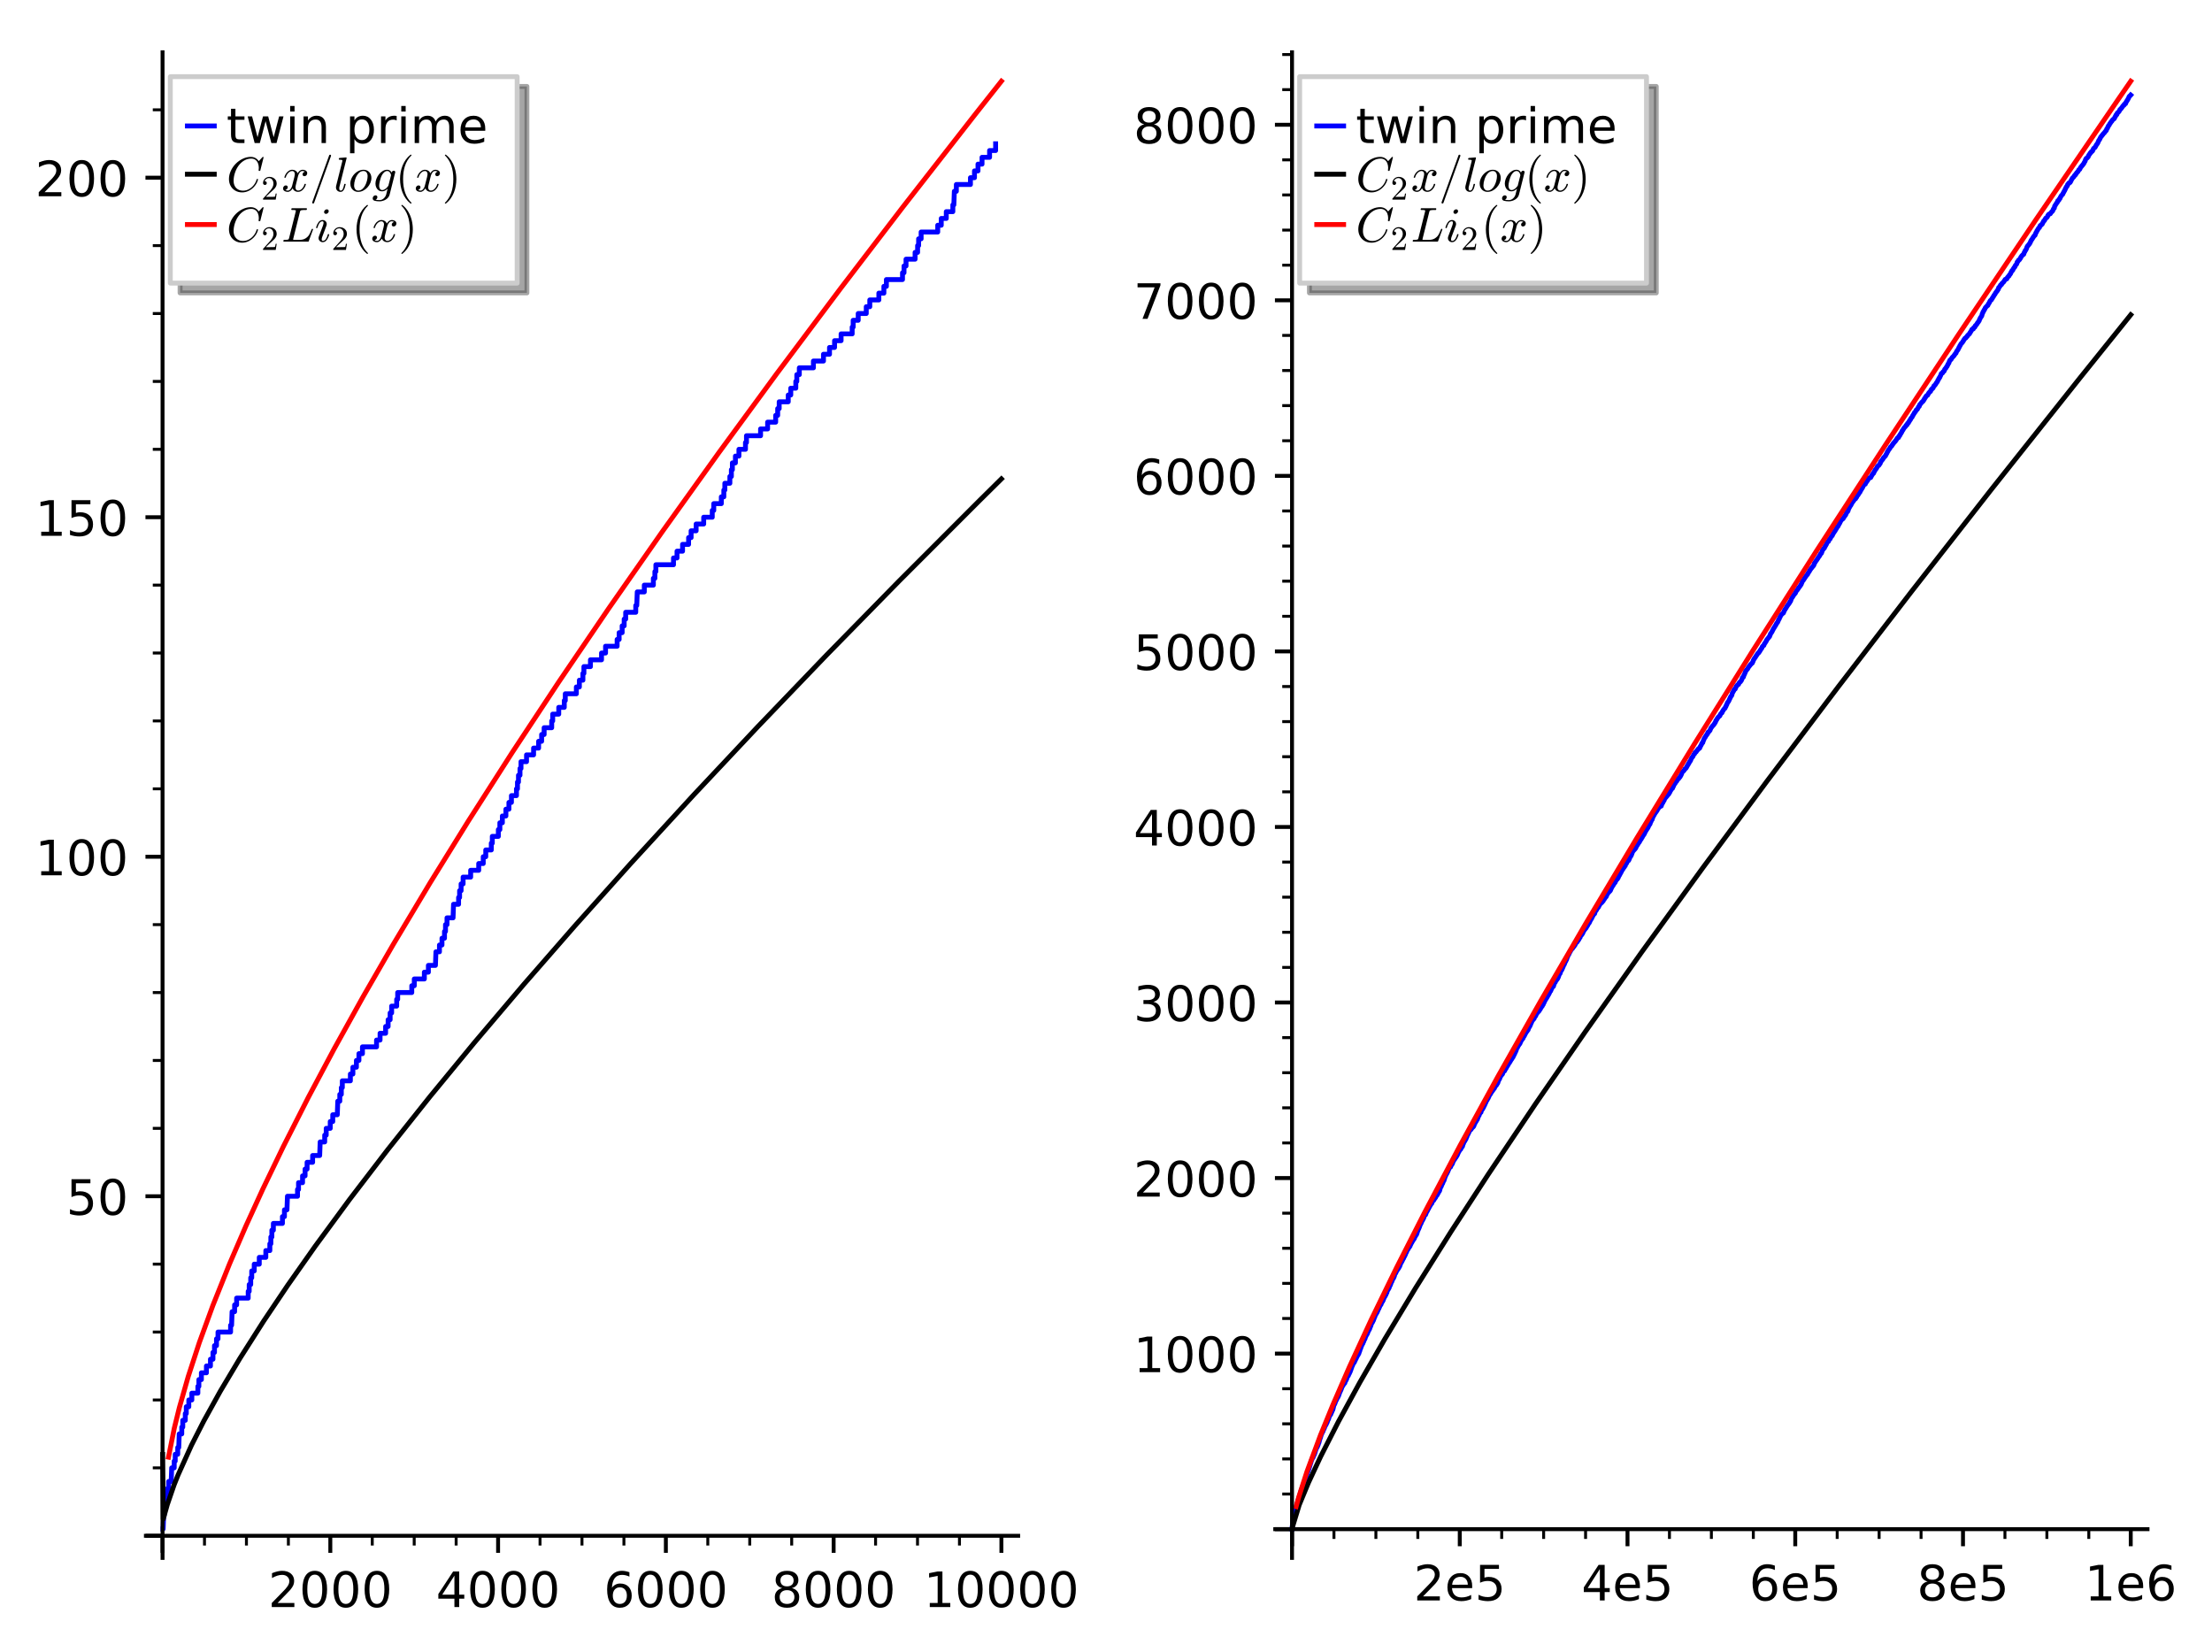 <?xml version="1.0" encoding="utf-8" standalone="no"?>
<!DOCTYPE svg PUBLIC "-//W3C//DTD SVG 1.1//EN"
  "http://www.w3.org/Graphics/SVG/1.1/DTD/svg11.dtd">
<!-- Created with matplotlib (http://matplotlib.org/) -->
<svg height="338.357pt" version="1.1" viewBox="0 0 452.972 338.357" width="452.972pt" xmlns="http://www.w3.org/2000/svg" xmlns:xlink="http://www.w3.org/1999/xlink">
 <defs>
  <style type="text/css">
*{stroke-linecap:butt;stroke-linejoin:round;}
  </style>
 </defs>
 <g id="figure_1">
  <g id="patch_1">
   <path d="M 0 338.357 
L 452.972 338.357 
L 452.972 0 
L 0 0 
z
" style="fill:#ffffff;"/>
  </g>
  <g id="axes_1">
   <g id="patch_2">
    <path d="M 29.878 319.017 
L 208.502 319.017 
L 208.502 10.7 
L 29.878 10.7 
z
" style="fill:#ffffff;"/>
   </g>
   <g id="matplotlib.axis_1">
    <g id="xtick_1">
     <g id="line2d_1">
      <defs>
       <path d="M 0 0 
L 0 3.5 
" id="mabd0384e6c" style="stroke:#000000;stroke-width:0.8;"/>
      </defs>
      <g>
       <use style="stroke:#000000;stroke-width:0.8;" x="33.288" xlink:href="#mabd0384e6c" y="314.479"/>
      </g>
     </g>
    </g>
    <g id="xtick_2">
     <g id="line2d_2">
      <g>
       <use style="stroke:#000000;stroke-width:0.8;" x="67.643" xlink:href="#mabd0384e6c" y="314.479"/>
      </g>
     </g>
     <g id="text_1">
      <!-- 2000 -->
      <defs>
       <path d="M 19.188 8.297 
L 53.609 8.297 
L 53.609 0 
L 7.328 0 
L 7.328 8.297 
Q 12.938 14.109 22.625 23.891 
Q 32.328 33.688 34.812 36.531 
Q 39.547 41.844 41.422 45.531 
Q 43.312 49.219 43.312 52.781 
Q 43.312 58.594 39.234 62.25 
Q 35.156 65.922 28.609 65.922 
Q 23.969 65.922 18.812 64.312 
Q 13.672 62.703 7.812 59.422 
L 7.812 69.391 
Q 13.766 71.781 18.938 73 
Q 24.125 74.219 28.422 74.219 
Q 39.75 74.219 46.484 68.547 
Q 53.219 62.891 53.219 53.422 
Q 53.219 48.922 51.531 44.891 
Q 49.859 40.875 45.406 35.406 
Q 44.188 33.984 37.641 27.219 
Q 31.109 20.453 19.188 8.297 
z
" id="DejaVuSans-32"/>
       <path d="M 31.781 66.406 
Q 24.172 66.406 20.328 58.906 
Q 16.5 51.422 16.5 36.375 
Q 16.5 21.391 20.328 13.891 
Q 24.172 6.391 31.781 6.391 
Q 39.453 6.391 43.281 13.891 
Q 47.125 21.391 47.125 36.375 
Q 47.125 51.422 43.281 58.906 
Q 39.453 66.406 31.781 66.406 
z
M 31.781 74.219 
Q 44.047 74.219 50.516 64.516 
Q 56.984 54.828 56.984 36.375 
Q 56.984 17.969 50.516 8.266 
Q 44.047 -1.422 31.781 -1.422 
Q 19.531 -1.422 13.062 8.266 
Q 6.594 17.969 6.594 36.375 
Q 6.594 54.828 13.062 64.516 
Q 19.531 74.219 31.781 74.219 
z
" id="DejaVuSans-30"/>
      </defs>
      <g transform="translate(54.918 329.077)scale(0.1 -0.1)">
       <use xlink:href="#DejaVuSans-32"/>
       <use x="63.623" xlink:href="#DejaVuSans-30"/>
       <use x="127.246" xlink:href="#DejaVuSans-30"/>
       <use x="190.869" xlink:href="#DejaVuSans-30"/>
      </g>
     </g>
    </g>
    <g id="xtick_3">
     <g id="line2d_3">
      <g>
       <use style="stroke:#000000;stroke-width:0.8;" x="101.999" xlink:href="#mabd0384e6c" y="314.479"/>
      </g>
     </g>
     <g id="text_2">
      <!-- 4000 -->
      <defs>
       <path d="M 37.797 64.312 
L 12.891 25.391 
L 37.797 25.391 
z
M 35.203 72.906 
L 47.609 72.906 
L 47.609 25.391 
L 58.016 25.391 
L 58.016 17.188 
L 47.609 17.188 
L 47.609 0 
L 37.797 0 
L 37.797 17.188 
L 4.891 17.188 
L 4.891 26.703 
z
" id="DejaVuSans-34"/>
      </defs>
      <g transform="translate(89.274 329.077)scale(0.1 -0.1)">
       <use xlink:href="#DejaVuSans-34"/>
       <use x="63.623" xlink:href="#DejaVuSans-30"/>
       <use x="127.246" xlink:href="#DejaVuSans-30"/>
       <use x="190.869" xlink:href="#DejaVuSans-30"/>
      </g>
     </g>
    </g>
    <g id="xtick_4">
     <g id="line2d_4">
      <g>
       <use style="stroke:#000000;stroke-width:0.8;" x="136.355" xlink:href="#mabd0384e6c" y="314.479"/>
      </g>
     </g>
     <g id="text_3">
      <!-- 6000 -->
      <defs>
       <path d="M 33.016 40.375 
Q 26.375 40.375 22.484 35.828 
Q 18.609 31.297 18.609 23.391 
Q 18.609 15.531 22.484 10.953 
Q 26.375 6.391 33.016 6.391 
Q 39.656 6.391 43.531 10.953 
Q 47.406 15.531 47.406 23.391 
Q 47.406 31.297 43.531 35.828 
Q 39.656 40.375 33.016 40.375 
z
M 52.594 71.297 
L 52.594 62.312 
Q 48.875 64.062 45.094 64.984 
Q 41.312 65.922 37.594 65.922 
Q 27.828 65.922 22.672 59.328 
Q 17.531 52.734 16.797 39.406 
Q 19.672 43.656 24.016 45.922 
Q 28.375 48.188 33.594 48.188 
Q 44.578 48.188 50.953 41.516 
Q 57.328 34.859 57.328 23.391 
Q 57.328 12.156 50.688 5.359 
Q 44.047 -1.422 33.016 -1.422 
Q 20.359 -1.422 13.672 8.266 
Q 6.984 17.969 6.984 36.375 
Q 6.984 53.656 15.188 63.938 
Q 23.391 74.219 37.203 74.219 
Q 40.922 74.219 44.703 73.484 
Q 48.484 72.75 52.594 71.297 
z
" id="DejaVuSans-36"/>
      </defs>
      <g transform="translate(123.63 329.077)scale(0.1 -0.1)">
       <use xlink:href="#DejaVuSans-36"/>
       <use x="63.623" xlink:href="#DejaVuSans-30"/>
       <use x="127.246" xlink:href="#DejaVuSans-30"/>
       <use x="190.869" xlink:href="#DejaVuSans-30"/>
      </g>
     </g>
    </g>
    <g id="xtick_5">
     <g id="line2d_5">
      <g>
       <use style="stroke:#000000;stroke-width:0.8;" x="170.711" xlink:href="#mabd0384e6c" y="314.479"/>
      </g>
     </g>
     <g id="text_4">
      <!-- 8000 -->
      <defs>
       <path d="M 31.781 34.625 
Q 24.75 34.625 20.719 30.859 
Q 16.703 27.094 16.703 20.516 
Q 16.703 13.922 20.719 10.156 
Q 24.75 6.391 31.781 6.391 
Q 38.812 6.391 42.859 10.172 
Q 46.922 13.969 46.922 20.516 
Q 46.922 27.094 42.891 30.859 
Q 38.875 34.625 31.781 34.625 
z
M 21.922 38.812 
Q 15.578 40.375 12.031 44.719 
Q 8.5 49.078 8.5 55.328 
Q 8.5 64.062 14.719 69.141 
Q 20.953 74.219 31.781 74.219 
Q 42.672 74.219 48.875 69.141 
Q 55.078 64.062 55.078 55.328 
Q 55.078 49.078 51.531 44.719 
Q 48 40.375 41.703 38.812 
Q 48.828 37.156 52.797 32.312 
Q 56.781 27.484 56.781 20.516 
Q 56.781 9.906 50.312 4.234 
Q 43.844 -1.422 31.781 -1.422 
Q 19.734 -1.422 13.25 4.234 
Q 6.781 9.906 6.781 20.516 
Q 6.781 27.484 10.781 32.312 
Q 14.797 37.156 21.922 38.812 
z
M 18.312 54.391 
Q 18.312 48.734 21.844 45.562 
Q 25.391 42.391 31.781 42.391 
Q 38.141 42.391 41.719 45.562 
Q 45.312 48.734 45.312 54.391 
Q 45.312 60.062 41.719 63.234 
Q 38.141 66.406 31.781 66.406 
Q 25.391 66.406 21.844 63.234 
Q 18.312 60.062 18.312 54.391 
z
" id="DejaVuSans-38"/>
      </defs>
      <g transform="translate(157.986 329.077)scale(0.1 -0.1)">
       <use xlink:href="#DejaVuSans-38"/>
       <use x="63.623" xlink:href="#DejaVuSans-30"/>
       <use x="127.246" xlink:href="#DejaVuSans-30"/>
       <use x="190.869" xlink:href="#DejaVuSans-30"/>
      </g>
     </g>
    </g>
    <g id="xtick_6">
     <g id="line2d_6">
      <g>
       <use style="stroke:#000000;stroke-width:0.8;" x="205.067" xlink:href="#mabd0384e6c" y="314.479"/>
      </g>
     </g>
     <g id="text_5">
      <!-- 10000 -->
      <defs>
       <path d="M 12.406 8.297 
L 28.516 8.297 
L 28.516 63.922 
L 10.984 60.406 
L 10.984 69.391 
L 28.422 72.906 
L 38.281 72.906 
L 38.281 8.297 
L 54.391 8.297 
L 54.391 0 
L 12.406 0 
z
" id="DejaVuSans-31"/>
      </defs>
      <g transform="translate(189.161 329.077)scale(0.1 -0.1)">
       <use xlink:href="#DejaVuSans-31"/>
       <use x="63.623" xlink:href="#DejaVuSans-30"/>
       <use x="127.246" xlink:href="#DejaVuSans-30"/>
       <use x="190.869" xlink:href="#DejaVuSans-30"/>
       <use x="254.492" xlink:href="#DejaVuSans-30"/>
      </g>
     </g>
    </g>
    <g id="xtick_7">
     <g id="line2d_7">
      <defs>
       <path d="M 0 0 
L 0 2 
" id="m57af168d90" style="stroke:#000000;stroke-width:0.6;"/>
      </defs>
      <g>
       <use style="stroke:#000000;stroke-width:0.6;" x="41.876" xlink:href="#m57af168d90" y="314.479"/>
      </g>
     </g>
    </g>
    <g id="xtick_8">
     <g id="line2d_8">
      <g>
       <use style="stroke:#000000;stroke-width:0.6;" x="50.465" xlink:href="#m57af168d90" y="314.479"/>
      </g>
     </g>
    </g>
    <g id="xtick_9">
     <g id="line2d_9">
      <g>
       <use style="stroke:#000000;stroke-width:0.6;" x="59.054" xlink:href="#m57af168d90" y="314.479"/>
      </g>
     </g>
    </g>
    <g id="xtick_10">
     <g id="line2d_10">
      <g>
       <use style="stroke:#000000;stroke-width:0.6;" x="76.232" xlink:href="#m57af168d90" y="314.479"/>
      </g>
     </g>
    </g>
    <g id="xtick_11">
     <g id="line2d_11">
      <g>
       <use style="stroke:#000000;stroke-width:0.6;" x="84.821" xlink:href="#m57af168d90" y="314.479"/>
      </g>
     </g>
    </g>
    <g id="xtick_12">
     <g id="line2d_12">
      <g>
       <use style="stroke:#000000;stroke-width:0.6;" x="93.41" xlink:href="#m57af168d90" y="314.479"/>
      </g>
     </g>
    </g>
    <g id="xtick_13">
     <g id="line2d_13">
      <g>
       <use style="stroke:#000000;stroke-width:0.6;" x="110.588" xlink:href="#m57af168d90" y="314.479"/>
      </g>
     </g>
    </g>
    <g id="xtick_14">
     <g id="line2d_14">
      <g>
       <use style="stroke:#000000;stroke-width:0.6;" x="119.177" xlink:href="#m57af168d90" y="314.479"/>
      </g>
     </g>
    </g>
    <g id="xtick_15">
     <g id="line2d_15">
      <g>
       <use style="stroke:#000000;stroke-width:0.6;" x="127.766" xlink:href="#m57af168d90" y="314.479"/>
      </g>
     </g>
    </g>
    <g id="xtick_16">
     <g id="line2d_16">
      <g>
       <use style="stroke:#000000;stroke-width:0.6;" x="144.944" xlink:href="#m57af168d90" y="314.479"/>
      </g>
     </g>
    </g>
    <g id="xtick_17">
     <g id="line2d_17">
      <g>
       <use style="stroke:#000000;stroke-width:0.6;" x="153.533" xlink:href="#m57af168d90" y="314.479"/>
      </g>
     </g>
    </g>
    <g id="xtick_18">
     <g id="line2d_18">
      <g>
       <use style="stroke:#000000;stroke-width:0.6;" x="162.122" xlink:href="#m57af168d90" y="314.479"/>
      </g>
     </g>
    </g>
    <g id="xtick_19">
     <g id="line2d_19">
      <g>
       <use style="stroke:#000000;stroke-width:0.6;" x="179.3" xlink:href="#m57af168d90" y="314.479"/>
      </g>
     </g>
    </g>
    <g id="xtick_20">
     <g id="line2d_20">
      <g>
       <use style="stroke:#000000;stroke-width:0.6;" x="187.889" xlink:href="#m57af168d90" y="314.479"/>
      </g>
     </g>
    </g>
    <g id="xtick_21">
     <g id="line2d_21">
      <g>
       <use style="stroke:#000000;stroke-width:0.6;" x="196.478" xlink:href="#m57af168d90" y="314.479"/>
      </g>
     </g>
    </g>
   </g>
   <g id="matplotlib.axis_2">
    <g id="ytick_1">
     <g id="line2d_22">
      <defs>
       <path d="M 0 0 
L -3.5 0 
" id="m30bc0c5b95" style="stroke:#000000;stroke-width:0.8;"/>
      </defs>
      <g>
       <use style="stroke:#000000;stroke-width:0.8;" x="33.288" xlink:href="#m30bc0c5b95" y="314.479"/>
      </g>
     </g>
    </g>
    <g id="ytick_2">
     <g id="line2d_23">
      <g>
       <use style="stroke:#000000;stroke-width:0.8;" x="33.288" xlink:href="#m30bc0c5b95" y="244.956"/>
      </g>
     </g>
     <g id="text_6">
      <!-- 50 -->
      <defs>
       <path d="M 10.797 72.906 
L 49.516 72.906 
L 49.516 64.594 
L 19.828 64.594 
L 19.828 46.734 
Q 21.969 47.469 24.109 47.828 
Q 26.266 48.188 28.422 48.188 
Q 40.625 48.188 47.75 41.5 
Q 54.891 34.812 54.891 23.391 
Q 54.891 11.625 47.562 5.094 
Q 40.234 -1.422 26.906 -1.422 
Q 22.312 -1.422 17.547 -0.641 
Q 12.797 0.141 7.719 1.703 
L 7.719 11.625 
Q 12.109 9.234 16.797 8.062 
Q 21.484 6.891 26.703 6.891 
Q 35.156 6.891 40.078 11.328 
Q 45.016 15.766 45.016 23.391 
Q 45.016 31 40.078 35.438 
Q 35.156 39.891 26.703 39.891 
Q 22.75 39.891 18.812 39.016 
Q 14.891 38.141 10.797 36.281 
z
" id="DejaVuSans-35"/>
      </defs>
      <g transform="translate(13.562 248.755)scale(0.1 -0.1)">
       <use xlink:href="#DejaVuSans-35"/>
       <use x="63.623" xlink:href="#DejaVuSans-30"/>
      </g>
     </g>
    </g>
    <g id="ytick_3">
     <g id="line2d_24">
      <g>
       <use style="stroke:#000000;stroke-width:0.8;" x="33.288" xlink:href="#m30bc0c5b95" y="175.434"/>
      </g>
     </g>
     <g id="text_7">
      <!-- 100 -->
      <g transform="translate(7.2 179.233)scale(0.1 -0.1)">
       <use xlink:href="#DejaVuSans-31"/>
       <use x="63.623" xlink:href="#DejaVuSans-30"/>
       <use x="127.246" xlink:href="#DejaVuSans-30"/>
      </g>
     </g>
    </g>
    <g id="ytick_4">
     <g id="line2d_25">
      <g>
       <use style="stroke:#000000;stroke-width:0.8;" x="33.288" xlink:href="#m30bc0c5b95" y="105.911"/>
      </g>
     </g>
     <g id="text_8">
      <!-- 150 -->
      <g transform="translate(7.2 109.71)scale(0.1 -0.1)">
       <use xlink:href="#DejaVuSans-31"/>
       <use x="63.623" xlink:href="#DejaVuSans-35"/>
       <use x="127.246" xlink:href="#DejaVuSans-30"/>
      </g>
     </g>
    </g>
    <g id="ytick_5">
     <g id="line2d_26">
      <g>
       <use style="stroke:#000000;stroke-width:0.8;" x="33.288" xlink:href="#m30bc0c5b95" y="36.389"/>
      </g>
     </g>
     <g id="text_9">
      <!-- 200 -->
      <g transform="translate(7.2 40.188)scale(0.1 -0.1)">
       <use xlink:href="#DejaVuSans-32"/>
       <use x="63.623" xlink:href="#DejaVuSans-30"/>
       <use x="127.246" xlink:href="#DejaVuSans-30"/>
      </g>
     </g>
    </g>
    <g id="ytick_6">
     <g id="line2d_27">
      <defs>
       <path d="M 0 0 
L -2 0 
" id="me3b543c213" style="stroke:#000000;stroke-width:0.6;"/>
      </defs>
      <g>
       <use style="stroke:#000000;stroke-width:0.6;" x="33.288" xlink:href="#me3b543c213" y="300.574"/>
      </g>
     </g>
    </g>
    <g id="ytick_7">
     <g id="line2d_28">
      <g>
       <use style="stroke:#000000;stroke-width:0.6;" x="33.288" xlink:href="#me3b543c213" y="286.67"/>
      </g>
     </g>
    </g>
    <g id="ytick_8">
     <g id="line2d_29">
      <g>
       <use style="stroke:#000000;stroke-width:0.6;" x="33.288" xlink:href="#me3b543c213" y="272.765"/>
      </g>
     </g>
    </g>
    <g id="ytick_9">
     <g id="line2d_30">
      <g>
       <use style="stroke:#000000;stroke-width:0.6;" x="33.288" xlink:href="#me3b543c213" y="258.861"/>
      </g>
     </g>
    </g>
    <g id="ytick_10">
     <g id="line2d_31">
      <g>
       <use style="stroke:#000000;stroke-width:0.6;" x="33.288" xlink:href="#me3b543c213" y="231.052"/>
      </g>
     </g>
    </g>
    <g id="ytick_11">
     <g id="line2d_32">
      <g>
       <use style="stroke:#000000;stroke-width:0.6;" x="33.288" xlink:href="#me3b543c213" y="217.147"/>
      </g>
     </g>
    </g>
    <g id="ytick_12">
     <g id="line2d_33">
      <g>
       <use style="stroke:#000000;stroke-width:0.6;" x="33.288" xlink:href="#me3b543c213" y="203.243"/>
      </g>
     </g>
    </g>
    <g id="ytick_13">
     <g id="line2d_34">
      <g>
       <use style="stroke:#000000;stroke-width:0.6;" x="33.288" xlink:href="#me3b543c213" y="189.338"/>
      </g>
     </g>
    </g>
    <g id="ytick_14">
     <g id="line2d_35">
      <g>
       <use style="stroke:#000000;stroke-width:0.6;" x="33.288" xlink:href="#me3b543c213" y="161.529"/>
      </g>
     </g>
    </g>
    <g id="ytick_15">
     <g id="line2d_36">
      <g>
       <use style="stroke:#000000;stroke-width:0.6;" x="33.288" xlink:href="#me3b543c213" y="147.625"/>
      </g>
     </g>
    </g>
    <g id="ytick_16">
     <g id="line2d_37">
      <g>
       <use style="stroke:#000000;stroke-width:0.6;" x="33.288" xlink:href="#me3b543c213" y="133.72"/>
      </g>
     </g>
    </g>
    <g id="ytick_17">
     <g id="line2d_38">
      <g>
       <use style="stroke:#000000;stroke-width:0.6;" x="33.288" xlink:href="#me3b543c213" y="119.816"/>
      </g>
     </g>
    </g>
    <g id="ytick_18">
     <g id="line2d_39">
      <g>
       <use style="stroke:#000000;stroke-width:0.6;" x="33.288" xlink:href="#me3b543c213" y="92.007"/>
      </g>
     </g>
    </g>
    <g id="ytick_19">
     <g id="line2d_40">
      <g>
       <use style="stroke:#000000;stroke-width:0.6;" x="33.288" xlink:href="#me3b543c213" y="78.102"/>
      </g>
     </g>
    </g>
    <g id="ytick_20">
     <g id="line2d_41">
      <g>
       <use style="stroke:#000000;stroke-width:0.6;" x="33.288" xlink:href="#me3b543c213" y="64.198"/>
      </g>
     </g>
    </g>
    <g id="ytick_21">
     <g id="line2d_42">
      <g>
       <use style="stroke:#000000;stroke-width:0.6;" x="33.288" xlink:href="#me3b543c213" y="50.293"/>
      </g>
     </g>
    </g>
    <g id="ytick_22">
     <g id="line2d_43">
      <g>
       <use style="stroke:#000000;stroke-width:0.6;" x="33.288" xlink:href="#me3b543c213" y="22.484"/>
      </g>
     </g>
    </g>
   </g>
   <g id="line2d_44">
    <path clip-path="url(#pf4f6545976)" d="M 33.373 313.088 
L 33.408 313.088 
L 33.511 310.307 
L 33.614 310.307 
L 33.614 308.917 
L 33.82 308.917 
L 33.82 307.526 
L 34.026 307.526 
L 34.026 306.136 
L 34.335 306.136 
L 34.335 304.746 
L 34.541 304.746 
L 34.541 303.355 
L 35.057 303.355 
L 35.16 300.574 
L 35.675 300.574 
L 35.675 299.184 
L 35.881 299.184 
L 35.881 297.793 
L 36.397 297.793 
L 36.397 296.403 
L 36.603 296.403 
L 36.706 293.622 
L 37.221 293.622 
L 37.221 292.232 
L 37.427 292.232 
L 37.427 290.841 
L 37.943 290.841 
L 37.943 289.451 
L 38.149 289.451 
L 38.149 288.06 
L 38.664 288.06 
L 38.664 286.67 
L 39.283 286.67 
L 39.283 285.279 
L 40.519 285.279 
L 40.519 283.889 
L 40.726 283.889 
L 40.726 282.498 
L 41.241 282.498 
L 41.241 281.108 
L 42.272 281.108 
L 42.272 279.717 
L 43.096 279.717 
L 43.096 278.327 
L 43.611 278.327 
L 43.611 276.937 
L 43.921 276.937 
L 43.921 275.546 
L 44.333 275.546 
L 44.333 274.156 
L 44.642 274.156 
L 44.642 272.765 
L 47.219 272.765 
L 47.219 271.375 
L 47.425 271.375 
L 47.528 268.594 
L 48.043 268.594 
L 48.043 267.203 
L 48.456 267.203 
L 48.456 265.813 
L 50.826 265.813 
L 50.826 264.423 
L 51.032 264.423 
L 51.032 263.032 
L 51.342 263.032 
L 51.342 261.642 
L 51.548 261.642 
L 51.548 260.251 
L 52.063 260.251 
L 52.063 258.861 
L 53.094 258.861 
L 53.094 257.47 
L 54.434 257.47 
L 54.434 256.08 
L 55.258 256.08 
L 55.258 254.689 
L 55.464 254.689 
L 55.464 253.299 
L 55.67 253.299 
L 55.67 251.908 
L 55.98 251.908 
L 55.98 250.518 
L 57.835 250.518 
L 57.835 249.128 
L 58.247 249.128 
L 58.247 247.737 
L 58.762 247.737 
L 58.865 244.956 
L 60.927 244.956 
L 60.927 243.566 
L 61.133 243.566 
L 61.133 242.175 
L 61.957 242.175 
L 61.957 240.785 
L 62.473 240.785 
L 62.473 239.394 
L 62.885 239.394 
L 62.885 238.004 
L 64.019 238.004 
L 64.019 236.614 
L 65.462 236.614 
L 65.565 233.833 
L 66.492 233.833 
L 66.492 232.442 
L 66.802 232.442 
L 66.802 231.052 
L 67.626 231.052 
L 67.626 229.661 
L 68.142 229.661 
L 68.142 228.271 
L 69.069 228.271 
L 69.172 225.49 
L 69.584 225.49 
L 69.584 224.099 
L 69.894 224.099 
L 69.894 222.709 
L 70.1 222.709 
L 70.1 221.319 
L 71.749 221.319 
L 71.749 219.928 
L 72.264 219.928 
L 72.264 218.538 
L 72.986 218.538 
L 72.986 217.147 
L 73.501 217.147 
L 73.501 215.757 
L 74.223 215.757 
L 74.223 214.366 
L 77.108 214.366 
L 77.108 212.976 
L 77.83 212.976 
L 77.83 211.585 
L 78.964 211.585 
L 78.964 210.195 
L 79.479 210.195 
L 79.479 208.805 
L 79.891 208.805 
L 79.891 207.414 
L 80.2 207.414 
L 80.2 206.024 
L 81.231 206.024 
L 81.231 204.633 
L 81.437 204.633 
L 81.437 203.243 
L 84.323 203.243 
L 84.323 201.852 
L 84.838 201.852 
L 84.838 200.462 
L 86.9 200.462 
L 86.9 199.071 
L 87.724 199.071 
L 87.724 197.681 
L 89.167 197.681 
L 89.27 194.9 
L 89.992 194.9 
L 89.992 193.51 
L 90.507 193.51 
L 90.507 192.119 
L 91.023 192.119 
L 91.023 190.729 
L 91.229 190.729 
L 91.229 189.338 
L 91.538 189.338 
L 91.538 187.948 
L 92.775 187.948 
L 92.878 185.167 
L 93.908 185.167 
L 93.908 183.776 
L 94.115 183.776 
L 94.115 182.386 
L 94.424 182.386 
L 94.424 180.996 
L 94.836 180.996 
L 94.836 179.605 
L 96.382 179.605 
L 96.382 178.215 
L 98.031 178.215 
L 98.031 176.824 
L 98.959 176.824 
L 98.959 175.434 
L 99.474 175.434 
L 99.474 174.043 
L 100.608 174.043 
L 100.608 172.653 
L 100.814 172.653 
L 100.814 171.262 
L 102.051 171.262 
L 102.051 169.872 
L 102.36 169.872 
L 102.36 168.481 
L 102.875 168.481 
L 102.875 167.091 
L 103.597 167.091 
L 103.597 165.701 
L 104.215 165.701 
L 104.215 164.31 
L 104.731 164.31 
L 104.731 162.92 
L 105.761 162.92 
L 105.761 161.529 
L 105.967 161.529 
L 105.967 160.139 
L 106.174 160.139 
L 106.174 158.748 
L 106.483 158.748 
L 106.483 157.358 
L 106.689 157.358 
L 106.689 155.967 
L 107.823 155.967 
L 107.823 154.577 
L 109.266 154.577 
L 109.266 153.187 
L 110.296 153.187 
L 110.296 151.796 
L 110.915 151.796 
L 110.915 150.406 
L 111.43 150.406 
L 111.43 149.015 
L 112.976 149.015 
L 112.976 147.625 
L 113.182 147.625 
L 113.182 146.234 
L 114.419 146.234 
L 114.419 144.844 
L 115.553 144.844 
L 115.553 143.453 
L 115.759 143.453 
L 115.759 142.063 
L 118.026 142.063 
L 118.026 140.672 
L 118.645 140.672 
L 118.645 139.282 
L 119.366 139.282 
L 119.366 137.892 
L 119.572 137.892 
L 119.572 136.501 
L 120.912 136.501 
L 120.912 135.111 
L 123.18 135.111 
L 123.18 133.72 
L 124.004 133.72 
L 124.004 132.33 
L 126.375 132.33 
L 126.375 130.939 
L 126.787 130.939 
L 126.787 129.549 
L 127.405 129.549 
L 127.405 128.158 
L 127.818 128.158 
L 127.818 126.768 
L 128.127 126.768 
L 128.127 125.378 
L 130.188 125.378 
L 130.188 123.987 
L 130.394 123.987 
L 130.497 121.206 
L 131.94 121.206 
L 131.94 119.816 
L 133.796 119.816 
L 133.796 118.425 
L 134.105 118.425 
L 134.105 117.035 
L 134.311 117.035 
L 134.311 115.644 
L 137.918 115.644 
L 137.918 114.254 
L 138.64 114.254 
L 138.64 112.864 
L 139.774 112.864 
L 139.774 111.473 
L 141.01 111.473 
L 141.01 110.083 
L 141.526 110.083 
L 141.526 108.692 
L 142.556 108.692 
L 142.556 107.302 
L 144.102 107.302 
L 144.102 105.911 
L 145.855 105.911 
L 145.855 104.521 
L 146.164 104.521 
L 146.164 103.13 
L 147.71 103.13 
L 147.71 101.74 
L 148.225 101.74 
L 148.225 100.349 
L 148.431 100.349 
L 148.431 98.959 
L 149.462 98.959 
L 149.462 97.569 
L 149.771 97.569 
L 149.771 96.178 
L 149.977 96.178 
L 149.977 94.788 
L 150.596 94.788 
L 150.596 93.397 
L 151.317 93.397 
L 151.317 92.007 
L 152.657 92.007 
L 152.657 90.616 
L 152.863 90.616 
L 152.863 89.226 
L 155.749 89.226 
L 155.749 87.835 
L 157.192 87.835 
L 157.192 86.445 
L 158.841 86.445 
L 158.841 85.055 
L 159.253 85.055 
L 159.253 83.664 
L 159.563 83.664 
L 159.563 82.274 
L 161.418 82.274 
L 161.418 80.883 
L 161.933 80.883 
L 161.933 79.493 
L 162.964 79.493 
L 162.964 78.102 
L 163.17 78.102 
L 163.17 76.712 
L 163.685 76.712 
L 163.685 75.321 
L 166.571 75.321 
L 166.571 73.931 
L 168.632 73.931 
L 168.632 72.54 
L 169.869 72.54 
L 169.869 71.15 
L 170.9 71.15 
L 170.9 69.76 
L 172.24 69.76 
L 172.24 68.369 
L 174.507 68.369 
L 174.507 66.979 
L 174.713 66.979 
L 174.713 65.588 
L 175.744 65.588 
L 175.744 64.198 
L 177.393 64.198 
L 177.393 62.807 
L 178.115 62.807 
L 178.115 61.417 
L 179.97 61.417 
L 179.97 60.026 
L 181.001 60.026 
L 181.001 58.636 
L 181.516 58.636 
L 181.516 57.246 
L 184.814 57.246 
L 184.814 55.855 
L 185.123 55.855 
L 185.123 54.465 
L 185.536 54.465 
L 185.536 53.074 
L 187.391 53.074 
L 187.391 51.684 
L 187.906 51.684 
L 187.906 50.293 
L 188.112 50.293 
L 188.112 48.903 
L 188.628 48.903 
L 188.628 47.512 
L 192.029 47.512 
L 192.029 46.122 
L 192.75 46.122 
L 192.75 44.731 
L 193.781 44.731 
L 193.781 43.341 
L 195.121 43.341 
L 195.121 41.951 
L 195.327 41.951 
L 195.43 39.17 
L 195.842 39.17 
L 195.842 37.779 
L 198.728 37.779 
L 198.728 36.389 
L 199.553 36.389 
L 199.553 34.998 
L 200.274 34.998 
L 200.274 33.608 
L 201.099 33.608 
L 201.099 32.217 
L 202.645 32.217 
L 202.645 30.827 
L 203.882 30.827 
L 203.882 29.437 
L 203.882 29.437 
" style="fill:none;stroke:#0000ff;stroke-linecap:square;"/>
   </g>
   <g id="line2d_45">
    <path clip-path="url(#pf4f6545976)" d="M 33.313 297.836 
L 33.432 311.074 
L 33.786 309.78 
L 34.26 308.1 
L 35.635 304.104 
L 36.437 302.086 
L 39.225 295.909 
L 41.733 290.982 
L 45.115 284.876 
L 49.115 278.174 
L 53.989 270.52 
L 58.937 263.161 
L 64.589 255.131 
L 71.595 245.603 
L 79.378 235.447 
L 88 224.61 
L 97.125 213.519 
L 107.292 201.537 
L 117.724 189.584 
L 129.123 176.855 
L 142.029 162.796 
L 155.214 148.767 
L 169.315 134.081 
L 184.083 119.01 
L 200.598 102.484 
L 205.067 98.065 
L 205.067 98.065 
" style="fill:none;stroke:#000000;stroke-linecap:square;"/>
   </g>
   <g id="line2d_46">
    <path clip-path="url(#pf4f6545976)" d="M 34.502 298.389 
L 35.698 292.42 
L 36.73 288.229 
L 38.545 281.868 
L 40.821 274.908 
L 43.591 267.32 
L 47.018 258.772 
L 50.373 251.009 
L 53.843 243.435 
L 58.035 234.75 
L 63.145 224.694 
L 68.429 214.771 
L 74.374 204.063 
L 80.52 193.406 
L 88.123 180.696 
L 95.903 168.135 
L 104.883 154.1 
L 114.439 139.623 
L 124.593 124.675 
L 135.622 108.872 
L 147.27 92.601 
L 159.054 76.521 
L 172.129 59.072 
L 184.84 42.455 
L 199.679 23.44 
L 205.067 16.629 
L 205.067 16.629 
" style="fill:none;stroke:#ff0000;stroke-linecap:square;"/>
   </g>
   <g id="patch_3">
    <path d="M 33.288 319.017 
L 33.288 10.7 
" style="fill:none;stroke:#000000;stroke-linecap:square;stroke-linejoin:miter;stroke-width:0.8;"/>
   </g>
   <g id="patch_4">
    <path d="M 29.878 314.479 
L 208.502 314.479 
" style="fill:none;stroke:#000000;stroke-linecap:square;stroke-linejoin:miter;stroke-width:0.8;"/>
   </g>
   <g id="legend_1">
    <g id="patch_5">
     <path d="M 36.878 59.975 
L 107.902 59.975 
L 107.902 17.7 
L 36.878 17.7 
z
" style="fill:#4c4c4c;opacity:0.5;stroke:#4c4c4c;stroke-linejoin:miter;"/>
    </g>
    <g id="patch_6">
     <path d="M 34.878 57.975 
L 105.902 57.975 
L 105.902 15.7 
L 34.878 15.7 
z
" style="fill:#ffffff;stroke:#cccccc;stroke-linejoin:miter;"/>
    </g>
    <g id="line2d_47">
     <path d="M 43.878 25.798 
L 38.378 25.798 
" style="fill:none;stroke:#0000ff;stroke-linecap:square;"/>
    </g>
    <g id="line2d_48"/>
    <g id="text_10">
     <!-- twin prime -->
     <defs>
      <path d="M 18.312 70.219 
L 18.312 54.688 
L 36.812 54.688 
L 36.812 47.703 
L 18.312 47.703 
L 18.312 18.016 
Q 18.312 11.328 20.141 9.422 
Q 21.969 7.516 27.594 7.516 
L 36.812 7.516 
L 36.812 0 
L 27.594 0 
Q 17.188 0 13.234 3.875 
Q 9.281 7.766 9.281 18.016 
L 9.281 47.703 
L 2.688 47.703 
L 2.688 54.688 
L 9.281 54.688 
L 9.281 70.219 
z
" id="DejaVuSans-74"/>
      <path d="M 4.203 54.688 
L 13.188 54.688 
L 24.422 12.016 
L 35.594 54.688 
L 46.188 54.688 
L 57.422 12.016 
L 68.609 54.688 
L 77.594 54.688 
L 63.281 0 
L 52.688 0 
L 40.922 44.828 
L 29.109 0 
L 18.5 0 
z
" id="DejaVuSans-77"/>
      <path d="M 9.422 54.688 
L 18.406 54.688 
L 18.406 0 
L 9.422 0 
z
M 9.422 75.984 
L 18.406 75.984 
L 18.406 64.594 
L 9.422 64.594 
z
" id="DejaVuSans-69"/>
      <path d="M 54.891 33.016 
L 54.891 0 
L 45.906 0 
L 45.906 32.719 
Q 45.906 40.484 42.875 44.328 
Q 39.844 48.188 33.797 48.188 
Q 26.516 48.188 22.312 43.547 
Q 18.109 38.922 18.109 30.906 
L 18.109 0 
L 9.078 0 
L 9.078 54.688 
L 18.109 54.688 
L 18.109 46.188 
Q 21.344 51.125 25.703 53.562 
Q 30.078 56 35.797 56 
Q 45.219 56 50.047 50.172 
Q 54.891 44.344 54.891 33.016 
z
" id="DejaVuSans-6e"/>
      <path id="DejaVuSans-20"/>
      <path d="M 18.109 8.203 
L 18.109 -20.797 
L 9.078 -20.797 
L 9.078 54.688 
L 18.109 54.688 
L 18.109 46.391 
Q 20.953 51.266 25.266 53.625 
Q 29.594 56 35.594 56 
Q 45.562 56 51.781 48.094 
Q 58.016 40.188 58.016 27.297 
Q 58.016 14.406 51.781 6.484 
Q 45.562 -1.422 35.594 -1.422 
Q 29.594 -1.422 25.266 0.953 
Q 20.953 3.328 18.109 8.203 
z
M 48.688 27.297 
Q 48.688 37.203 44.609 42.844 
Q 40.531 48.484 33.406 48.484 
Q 26.266 48.484 22.188 42.844 
Q 18.109 37.203 18.109 27.297 
Q 18.109 17.391 22.188 11.75 
Q 26.266 6.109 33.406 6.109 
Q 40.531 6.109 44.609 11.75 
Q 48.688 17.391 48.688 27.297 
z
" id="DejaVuSans-70"/>
      <path d="M 41.109 46.297 
Q 39.594 47.172 37.812 47.578 
Q 36.031 48 33.891 48 
Q 26.266 48 22.188 43.047 
Q 18.109 38.094 18.109 28.812 
L 18.109 0 
L 9.078 0 
L 9.078 54.688 
L 18.109 54.688 
L 18.109 46.188 
Q 20.953 51.172 25.484 53.578 
Q 30.031 56 36.531 56 
Q 37.453 56 38.578 55.875 
Q 39.703 55.766 41.062 55.516 
z
" id="DejaVuSans-72"/>
      <path d="M 52 44.188 
Q 55.375 50.25 60.062 53.125 
Q 64.75 56 71.094 56 
Q 79.641 56 84.281 50.016 
Q 88.922 44.047 88.922 33.016 
L 88.922 0 
L 79.891 0 
L 79.891 32.719 
Q 79.891 40.578 77.094 44.375 
Q 74.312 48.188 68.609 48.188 
Q 61.625 48.188 57.562 43.547 
Q 53.516 38.922 53.516 30.906 
L 53.516 0 
L 44.484 0 
L 44.484 32.719 
Q 44.484 40.625 41.703 44.406 
Q 38.922 48.188 33.109 48.188 
Q 26.219 48.188 22.156 43.531 
Q 18.109 38.875 18.109 30.906 
L 18.109 0 
L 9.078 0 
L 9.078 54.688 
L 18.109 54.688 
L 18.109 46.188 
Q 21.188 51.219 25.484 53.609 
Q 29.781 56 35.688 56 
Q 41.656 56 45.828 52.969 
Q 50 49.953 52 44.188 
z
" id="DejaVuSans-6d"/>
      <path d="M 56.203 29.594 
L 56.203 25.203 
L 14.891 25.203 
Q 15.484 15.922 20.484 11.062 
Q 25.484 6.203 34.422 6.203 
Q 39.594 6.203 44.453 7.469 
Q 49.312 8.734 54.109 11.281 
L 54.109 2.781 
Q 49.266 0.734 44.188 -0.344 
Q 39.109 -1.422 33.891 -1.422 
Q 20.797 -1.422 13.156 6.188 
Q 5.516 13.812 5.516 26.812 
Q 5.516 40.234 12.766 48.109 
Q 20.016 56 32.328 56 
Q 43.359 56 49.781 48.891 
Q 56.203 41.797 56.203 29.594 
z
M 47.219 32.234 
Q 47.125 39.594 43.094 43.984 
Q 39.062 48.391 32.422 48.391 
Q 24.906 48.391 20.391 44.141 
Q 15.875 39.891 15.188 32.172 
z
" id="DejaVuSans-65"/>
     </defs>
     <g transform="translate(46.378 29.298)scale(0.1 -0.1)">
      <use xlink:href="#DejaVuSans-74"/>
      <use x="39.209" xlink:href="#DejaVuSans-77"/>
      <use x="120.996" xlink:href="#DejaVuSans-69"/>
      <use x="148.779" xlink:href="#DejaVuSans-6e"/>
      <use x="212.158" xlink:href="#DejaVuSans-20"/>
      <use x="243.945" xlink:href="#DejaVuSans-70"/>
      <use x="307.422" xlink:href="#DejaVuSans-72"/>
      <use x="348.535" xlink:href="#DejaVuSans-69"/>
      <use x="376.318" xlink:href="#DejaVuSans-6d"/>
      <use x="473.73" xlink:href="#DejaVuSans-65"/>
     </g>
    </g>
    <g id="line2d_49">
     <path d="M 43.878 35.677 
L 38.378 35.677 
" style="fill:none;stroke:#000000;stroke-linecap:square;"/>
    </g>
    <g id="line2d_50"/>
    <g id="text_11">
     <!-- $C_2 x/log(x)$ -->
     <defs>
      <path d="M 14.594 21.578 
Q 14.594 15.578 16.906 11.016 
Q 19.234 6.453 23.656 3.875 
Q 28.078 1.312 34.078 1.312 
Q 40.375 1.312 46.203 4.531 
Q 52.047 7.766 56.172 13.156 
Q 60.297 18.562 61.812 24.609 
Q 62.016 25.203 62.594 25.203 
L 63.812 25.203 
Q 64.203 25.203 64.453 24.922 
Q 64.703 24.656 64.703 24.312 
Q 64.703 24.219 64.594 24.031 
Q 62.891 17.094 57.984 11.016 
Q 53.078 4.938 46.234 1.359 
Q 39.406 -2.203 32.172 -2.203 
Q 24.359 -2.203 18.156 1.312 
Q 11.969 4.828 8.516 11.078 
Q 5.078 17.328 5.078 25.203 
Q 5.078 33.594 8.828 41.812 
Q 12.594 50.047 18.938 56.469 
Q 25.297 62.891 33.422 66.703 
Q 41.547 70.516 49.906 70.516 
Q 53.219 70.516 56.25 69.5 
Q 59.281 68.5 61.859 66.453 
Q 64.453 64.406 66.109 61.719 
L 74.031 70.312 
Q 74.031 70.516 74.516 70.516 
L 75.094 70.516 
Q 75.484 70.516 75.734 70.172 
Q 75.984 69.828 75.984 69.484 
L 69.188 42.484 
Q 69.188 41.797 68.406 41.797 
L 66.609 41.797 
Q 65.828 41.797 65.828 42.922 
Q 66.219 45.125 66.219 48.188 
Q 66.219 53.078 64.547 57.391 
Q 62.891 61.719 59.391 64.359 
Q 55.906 67 50.875 67 
Q 42.719 67 35.938 62.891 
Q 29.156 58.797 24.438 52.125 
Q 19.734 45.453 17.156 37.328 
Q 14.594 29.203 14.594 21.578 
z
" id="Cmmi10-43"/>
      <path d="M 4.984 0 
L 4.984 2.688 
Q 4.984 2.938 5.172 3.219 
L 20.703 20.406 
Q 24.219 24.219 26.406 26.797 
Q 28.609 29.391 30.75 32.766 
Q 32.906 36.141 34.156 39.625 
Q 35.406 43.109 35.406 47.016 
Q 35.406 51.125 33.891 54.859 
Q 32.375 58.594 29.375 60.844 
Q 26.375 63.094 22.125 63.094 
Q 17.781 63.094 14.312 60.469 
Q 10.844 57.859 9.422 53.719 
Q 9.812 53.812 10.5 53.812 
Q 12.75 53.812 14.328 52.297 
Q 15.922 50.781 15.922 48.391 
Q 15.922 46.094 14.328 44.5 
Q 12.75 42.922 10.5 42.922 
Q 8.156 42.922 6.562 44.547 
Q 4.984 46.188 4.984 48.391 
Q 4.984 52.156 6.391 55.438 
Q 7.812 58.734 10.469 61.297 
Q 13.141 63.875 16.484 65.234 
Q 19.828 66.609 23.578 66.609 
Q 29.297 66.609 34.219 64.188 
Q 39.156 61.766 42.031 57.344 
Q 44.922 52.938 44.922 47.016 
Q 44.922 42.672 43.016 38.766 
Q 41.109 34.859 38.125 31.656 
Q 35.156 28.469 30.516 24.406 
Q 25.875 20.359 24.422 19 
L 13.094 8.109 
L 22.703 8.109 
Q 29.781 8.109 34.547 8.219 
Q 39.312 8.344 39.594 8.594 
Q 40.766 9.859 42 17.828 
L 44.922 17.828 
L 42.094 0 
z
" id="Cmr10-32"/>
      <path d="M 7.812 2.875 
Q 9.578 1.516 12.797 1.516 
Q 15.922 1.516 18.312 4.516 
Q 20.703 7.516 21.578 11.078 
L 26.125 28.812 
Q 27.203 33.641 27.203 35.406 
Q 27.203 37.891 25.812 39.75 
Q 24.422 41.609 21.922 41.609 
Q 18.75 41.609 15.969 39.625 
Q 13.188 37.641 11.281 34.594 
Q 9.375 31.547 8.594 28.422 
Q 8.406 27.781 7.812 27.781 
L 6.594 27.781 
Q 5.812 27.781 5.812 28.719 
L 5.812 29 
Q 6.781 32.719 9.125 36.25 
Q 11.469 39.797 14.859 41.984 
Q 18.266 44.188 22.125 44.188 
Q 25.781 44.188 28.734 42.234 
Q 31.688 40.281 32.906 36.922 
Q 34.625 39.984 37.281 42.078 
Q 39.938 44.188 43.109 44.188 
Q 45.266 44.188 47.5 43.422 
Q 49.75 42.672 51.172 41.109 
Q 52.594 39.547 52.594 37.203 
Q 52.594 34.672 50.953 32.828 
Q 49.312 31 46.781 31 
Q 45.172 31 44.094 32.031 
Q 43.016 33.062 43.016 34.625 
Q 43.016 36.719 44.453 38.297 
Q 45.906 39.891 47.906 40.188 
Q 46.094 41.609 42.922 41.609 
Q 39.703 41.609 37.328 38.625 
Q 34.969 35.641 33.984 31.984 
L 29.594 14.312 
Q 28.516 10.297 28.516 7.719 
Q 28.516 5.172 29.953 3.344 
Q 31.391 1.516 33.797 1.516 
Q 38.484 1.516 42.156 5.641 
Q 45.844 9.766 47.016 14.703 
Q 47.219 15.281 47.797 15.281 
L 49.031 15.281 
Q 49.422 15.281 49.656 15.016 
Q 49.906 14.75 49.906 14.406 
Q 49.906 14.312 49.812 14.109 
Q 48.391 8.156 43.844 3.516 
Q 39.312 -1.125 33.594 -1.125 
Q 29.938 -1.125 26.984 0.844 
Q 24.031 2.828 22.797 6.203 
Q 21.234 3.266 18.469 1.062 
Q 15.719 -1.125 12.594 -1.125 
Q 10.453 -1.125 8.172 -0.359 
Q 5.906 0.391 4.484 1.953 
Q 3.078 3.516 3.078 5.906 
Q 3.078 8.25 4.703 10.172 
Q 6.344 12.109 8.797 12.109 
Q 10.453 12.109 11.578 11.109 
Q 12.703 10.109 12.703 8.5 
Q 12.703 6.391 11.297 4.828 
Q 9.906 3.266 7.812 2.875 
z
" id="Cmmi10-78"/>
      <path d="M 5.609 -23 
Q 5.609 -22.703 5.719 -22.609 
L 40.484 73.781 
Q 40.672 74.359 41.156 74.672 
Q 41.656 75 42.281 75 
Q 43.172 75 43.719 74.453 
Q 44.281 73.922 44.281 73 
L 44.281 72.609 
L 9.516 -23.781 
Q 8.938 -25 7.625 -25 
Q 6.781 -25 6.188 -24.406 
Q 5.609 -23.828 5.609 -23 
z
" id="Cmmi10-3d"/>
      <path d="M 4.391 8.109 
Q 4.391 8.406 4.469 8.984 
Q 4.547 9.578 4.609 10.125 
Q 4.688 10.688 4.688 10.984 
L 17.094 60.5 
Q 17.484 62.203 17.578 63.188 
Q 17.578 64.797 11.078 64.797 
Q 10.109 64.797 10.109 66.109 
Q 10.156 66.359 10.328 66.984 
Q 10.5 67.625 10.766 67.969 
Q 11.031 68.312 11.531 68.312 
L 25 69.391 
Q 26.219 69.391 26.219 68.109 
L 11.812 10.594 
Q 11.078 8.984 11.078 5.812 
Q 11.078 1.516 14.016 1.516 
Q 17.094 1.516 18.625 5.344 
Q 20.172 9.188 21.391 14.703 
Q 21.578 15.281 22.219 15.281 
L 23.391 15.281 
Q 23.781 15.281 24.047 14.969 
Q 24.312 14.656 24.312 14.312 
Q 23.141 9.469 22.188 6.656 
Q 21.234 3.859 19.141 1.359 
Q 17.047 -1.125 13.812 -1.125 
Q 9.812 -1.125 7.094 1.453 
Q 4.391 4.047 4.391 8.109 
z
" id="Cmmi10-6c"/>
      <path d="M 20.125 -1.125 
Q 15.375 -1.125 11.688 1.125 
Q 8.016 3.375 6 7.172 
Q 4 10.984 4 15.828 
Q 4 22.609 7.781 29.25 
Q 11.578 35.891 17.844 40.031 
Q 24.125 44.188 31 44.188 
Q 34.719 44.188 37.625 42.922 
Q 40.531 41.656 42.672 39.359 
Q 44.828 37.062 45.969 33.984 
Q 47.125 30.906 47.125 27.297 
Q 47.125 22.078 44.922 17.016 
Q 42.719 11.969 38.891 7.844 
Q 35.062 3.719 30.125 1.297 
Q 25.203 -1.125 20.125 -1.125 
z
M 20.312 1.516 
Q 24.75 1.516 28.438 4.531 
Q 32.125 7.562 34.484 12.172 
Q 36.859 16.797 38.125 21.922 
Q 39.406 27.047 39.406 31.203 
Q 39.406 35.547 37.234 38.578 
Q 35.062 41.609 30.812 41.609 
Q 24.953 41.609 20.547 36.594 
Q 16.156 31.594 13.938 24.625 
Q 11.719 17.672 11.719 11.922 
Q 11.719 7.562 13.938 4.531 
Q 16.156 1.516 20.312 1.516 
z
" id="Cmmi10-6f"/>
      <path d="M 1.422 -14.312 
Q 1.422 -11.859 3.094 -10.031 
Q 4.781 -8.203 7.172 -8.203 
Q 8.797 -8.203 9.891 -9.203 
Q 10.984 -10.203 10.984 -11.812 
Q 10.984 -13.625 9.953 -15.062 
Q 8.938 -16.5 7.328 -17.094 
Q 10.016 -17.922 15.719 -17.922 
Q 20.312 -17.922 24.125 -14.375 
Q 27.938 -10.844 29.109 -6.203 
L 31.984 5.516 
Q 26.562 0 20.703 0 
Q 16.406 0 13.344 2.188 
Q 10.297 4.391 8.688 8.047 
Q 7.078 11.719 7.078 15.828 
Q 7.078 20.406 8.953 25.438 
Q 10.844 30.469 14.234 34.766 
Q 17.625 39.062 22.016 41.625 
Q 26.422 44.188 31.297 44.188 
Q 34.234 44.188 36.578 42.578 
Q 38.922 40.969 40.281 38.281 
Q 41.266 42.188 44.578 42.188 
Q 45.844 42.188 46.719 41.422 
Q 47.609 40.672 47.609 39.406 
Q 47.609 39.109 47.578 38.953 
Q 47.562 38.812 47.516 38.625 
L 36.078 -6.781 
Q 35.297 -9.906 33.203 -12.5 
Q 31.109 -15.094 28.266 -16.828 
Q 25.438 -18.562 22.062 -19.531 
Q 18.703 -20.516 15.578 -20.516 
Q 9.859 -20.516 5.641 -19.406 
Q 1.422 -18.312 1.422 -14.312 
z
M 20.906 2.594 
Q 27.297 2.594 33.5 11.375 
L 39.016 33.203 
Q 38.328 36.672 36.281 39.141 
Q 34.234 41.609 31.109 41.609 
Q 27.781 41.609 24.828 38.891 
Q 21.875 36.188 19.922 32.422 
Q 18.062 28.812 16.328 22.047 
Q 14.594 15.281 14.594 11.375 
Q 14.594 7.953 16.156 5.266 
Q 17.719 2.594 20.906 2.594 
z
" id="Cmmi10-67"/>
      <path d="M 31 -24.812 
Q 25.438 -20.406 21.406 -14.719 
Q 17.391 -9.031 14.812 -2.578 
Q 12.25 3.859 10.984 10.891 
Q 9.719 17.922 9.719 25 
Q 9.719 32.172 10.984 39.203 
Q 12.25 46.234 14.859 52.734 
Q 17.484 59.234 21.531 64.891 
Q 25.594 70.562 31 74.812 
Q 31 75 31.5 75 
L 32.422 75 
Q 32.719 75 32.953 74.734 
Q 33.203 74.469 33.203 74.125 
Q 33.203 73.688 33.016 73.484 
Q 28.125 68.703 24.875 63.234 
Q 21.625 57.766 19.641 51.578 
Q 17.672 45.406 16.797 38.781 
Q 15.922 32.172 15.922 25 
Q 15.922 -6.781 32.906 -23.297 
Q 33.203 -23.578 33.203 -24.125 
Q 33.203 -24.359 32.938 -24.672 
Q 32.672 -25 32.422 -25 
L 31.5 -25 
Q 31 -25 31 -24.812 
z
" id="Cmr10-28"/>
      <path d="M 6.5 -25 
Q 5.609 -25 5.609 -24.125 
Q 5.609 -23.688 5.812 -23.484 
Q 22.906 -6.781 22.906 25 
Q 22.906 56.781 6 73.297 
Q 5.609 73.531 5.609 74.125 
Q 5.609 74.469 5.875 74.734 
Q 6.156 75 6.5 75 
L 7.422 75 
Q 7.719 75 7.906 74.812 
Q 15.094 69.141 19.875 61.031 
Q 24.656 52.938 26.875 43.75 
Q 29.109 34.578 29.109 25 
Q 29.109 17.922 27.906 11.062 
Q 26.703 4.203 24.094 -2.453 
Q 21.484 -9.125 17.484 -14.766 
Q 13.484 -20.406 7.906 -24.812 
Q 7.719 -25 7.422 -25 
z
" id="Cmr10-29"/>
     </defs>
     <g transform="translate(46.378 39.177)scale(0.1 -0.1)">
      <use xlink:href="#Cmmi10-43"/>
      <use transform="translate(71.387 -17.006)scale(0.7)" xlink:href="#Cmr10-32"/>
      <use transform="translate(112.764 0)" xlink:href="#Cmmi10-78"/>
      <use transform="translate(169.844 0)" xlink:href="#Cmmi10-3d"/>
      <use transform="translate(219.844 0)" xlink:href="#Cmmi10-6c"/>
      <use transform="translate(249.629 0)" xlink:href="#Cmmi10-6f"/>
      <use transform="translate(298.018 0)" xlink:href="#Cmmi10-67"/>
      <use transform="translate(345.723 0)" xlink:href="#Cmr10-28"/>
      <use transform="translate(384.541 0)" xlink:href="#Cmmi10-78"/>
      <use transform="translate(441.621 0)" xlink:href="#Cmr10-29"/>
     </g>
    </g>
    <g id="line2d_51">
     <path d="M 43.878 45.975 
L 38.378 45.975 
" style="fill:none;stroke:#ff0000;stroke-linecap:square;"/>
    </g>
    <g id="line2d_52"/>
    <g id="text_12">
     <!-- $C_2 Li_2(x)$ -->
     <defs>
      <path d="M 4.688 0 
Q 3.719 0 3.719 1.312 
Q 3.766 1.562 3.906 2.172 
Q 4.047 2.781 4.312 3.141 
Q 4.594 3.516 4.984 3.516 
Q 11.078 3.516 13.484 4.203 
Q 14.797 4.641 15.375 6.891 
L 29.109 61.812 
Q 29.297 62.797 29.297 63.188 
Q 29.297 64.266 28.078 64.406 
Q 26.219 64.797 20.906 64.797 
Q 19.922 64.797 19.922 66.109 
Q 20.266 67.391 20.453 67.844 
Q 20.656 68.312 21.578 68.312 
L 51.125 68.312 
Q 52 68.312 52 67 
Q 51.859 65.969 51.656 65.375 
Q 51.469 64.797 50.688 64.797 
Q 43.312 64.797 40.828 64.312 
Q 38.375 63.875 37.797 61.375 
L 24.125 6.5 
Q 23.688 5.281 23.688 4.297 
Q 23.688 3.516 27.094 3.516 
L 36.375 3.516 
Q 44.234 3.516 49.109 6.641 
Q 54 9.766 56.344 13.688 
Q 58.688 17.625 60.266 21.844 
Q 61.859 26.078 62.594 26.219 
L 63.484 26.219 
Q 64.5 26.219 64.5 24.906 
L 55.609 0.688 
Q 55.469 0 54.688 0 
z
" id="Cmmi10-4c"/>
      <path d="M 7.812 7.172 
Q 7.812 9.031 8.594 11.078 
L 16.703 32.625 
Q 18.016 36.281 18.016 38.625 
Q 18.016 41.609 15.828 41.609 
Q 11.859 41.609 9.297 37.531 
Q 6.734 33.453 5.516 28.422 
Q 5.328 27.781 4.688 27.781 
L 3.516 27.781 
Q 2.688 27.781 2.688 28.719 
L 2.688 29 
Q 4.297 34.969 7.609 39.578 
Q 10.938 44.188 16.016 44.188 
Q 19.578 44.188 22.047 41.844 
Q 24.516 39.5 24.516 35.891 
Q 24.516 34.031 23.688 31.984 
L 15.578 10.5 
Q 14.203 7.172 14.203 4.5 
Q 14.203 1.516 16.5 1.516 
Q 20.406 1.516 23.016 5.688 
Q 25.641 9.859 26.703 14.703 
Q 26.906 15.281 27.484 15.281 
L 28.719 15.281 
Q 29.109 15.281 29.344 15.016 
Q 29.594 14.75 29.594 14.406 
Q 29.594 14.312 29.5 14.109 
Q 28.125 8.453 24.734 3.656 
Q 21.344 -1.125 16.312 -1.125 
Q 12.797 -1.125 10.297 1.297 
Q 7.812 3.719 7.812 7.172 
z
M 19.094 60.594 
Q 19.094 62.703 20.844 64.406 
Q 22.609 66.109 24.703 66.109 
Q 26.422 66.109 27.516 65.062 
Q 28.609 64.016 28.609 62.406 
Q 28.609 60.156 26.828 58.469 
Q 25.047 56.781 22.906 56.781 
Q 21.297 56.781 20.188 57.875 
Q 19.094 58.984 19.094 60.594 
z
" id="Cmmi10-69"/>
     </defs>
     <g transform="translate(46.378 49.475)scale(0.1 -0.1)">
      <use xlink:href="#Cmmi10-43"/>
      <use transform="translate(71.387 -17.006)scale(0.7)" xlink:href="#Cmr10-32"/>
      <use transform="translate(112.764 0)" xlink:href="#Cmmi10-4c"/>
      <use transform="translate(180.782 0)" xlink:href="#Cmmi10-69"/>
      <use transform="translate(215.205 -17.006)scale(0.7)" xlink:href="#Cmr10-32"/>
      <use transform="translate(256.583 0)" xlink:href="#Cmr10-28"/>
      <use transform="translate(295.401 0)" xlink:href="#Cmmi10-78"/>
      <use transform="translate(352.481 0)" xlink:href="#Cmr10-29"/>
     </g>
    </g>
   </g>
  </g>
  <g id="axes_2">
   <g id="patch_7">
    <path d="M 261.144 319.017 
L 439.768 319.017 
L 439.768 10.7 
L 261.144 10.7 
z
" style="fill:#ffffff;"/>
   </g>
   <g id="matplotlib.axis_3">
    <g id="xtick_22">
     <g id="line2d_53">
      <g>
       <use style="stroke:#000000;stroke-width:0.8;" x="264.579" xlink:href="#mabd0384e6c" y="313.124"/>
      </g>
     </g>
    </g>
    <g id="xtick_23">
     <g id="line2d_54">
      <g>
       <use style="stroke:#000000;stroke-width:0.8;" x="298.93" xlink:href="#mabd0384e6c" y="313.124"/>
      </g>
     </g>
     <g id="text_13">
      <!-- 2e5 -->
      <g transform="translate(289.49 327.723)scale(0.1 -0.1)">
       <use xlink:href="#DejaVuSans-32"/>
       <use x="63.623" xlink:href="#DejaVuSans-65"/>
       <use x="125.146" xlink:href="#DejaVuSans-35"/>
      </g>
     </g>
    </g>
    <g id="xtick_24">
     <g id="line2d_55">
      <g>
       <use style="stroke:#000000;stroke-width:0.8;" x="333.28" xlink:href="#mabd0384e6c" y="313.124"/>
      </g>
     </g>
     <g id="text_14">
      <!-- 4e5 -->
      <g transform="translate(323.841 327.723)scale(0.1 -0.1)">
       <use xlink:href="#DejaVuSans-34"/>
       <use x="63.623" xlink:href="#DejaVuSans-65"/>
       <use x="125.146" xlink:href="#DejaVuSans-35"/>
      </g>
     </g>
    </g>
    <g id="xtick_25">
     <g id="line2d_56">
      <g>
       <use style="stroke:#000000;stroke-width:0.8;" x="367.631" xlink:href="#mabd0384e6c" y="313.124"/>
      </g>
     </g>
     <g id="text_15">
      <!-- 6e5 -->
      <g transform="translate(358.192 327.723)scale(0.1 -0.1)">
       <use xlink:href="#DejaVuSans-36"/>
       <use x="63.623" xlink:href="#DejaVuSans-65"/>
       <use x="125.146" xlink:href="#DejaVuSans-35"/>
      </g>
     </g>
    </g>
    <g id="xtick_26">
     <g id="line2d_57">
      <g>
       <use style="stroke:#000000;stroke-width:0.8;" x="401.982" xlink:href="#mabd0384e6c" y="313.124"/>
      </g>
     </g>
     <g id="text_16">
      <!-- 8e5 -->
      <g transform="translate(392.543 327.723)scale(0.1 -0.1)">
       <use xlink:href="#DejaVuSans-38"/>
       <use x="63.623" xlink:href="#DejaVuSans-65"/>
       <use x="125.146" xlink:href="#DejaVuSans-35"/>
      </g>
     </g>
    </g>
    <g id="xtick_27">
     <g id="line2d_58">
      <g>
       <use style="stroke:#000000;stroke-width:0.8;" x="436.333" xlink:href="#mabd0384e6c" y="313.124"/>
      </g>
     </g>
     <g id="text_17">
      <!-- 1e6 -->
      <g transform="translate(426.894 327.723)scale(0.1 -0.1)">
       <use xlink:href="#DejaVuSans-31"/>
       <use x="63.623" xlink:href="#DejaVuSans-65"/>
       <use x="125.146" xlink:href="#DejaVuSans-36"/>
      </g>
     </g>
    </g>
    <g id="xtick_28">
     <g id="line2d_59">
      <g>
       <use style="stroke:#000000;stroke-width:0.6;" x="273.166" xlink:href="#m57af168d90" y="313.124"/>
      </g>
     </g>
    </g>
    <g id="xtick_29">
     <g id="line2d_60">
      <g>
       <use style="stroke:#000000;stroke-width:0.6;" x="281.754" xlink:href="#m57af168d90" y="313.124"/>
      </g>
     </g>
    </g>
    <g id="xtick_30">
     <g id="line2d_61">
      <g>
       <use style="stroke:#000000;stroke-width:0.6;" x="290.342" xlink:href="#m57af168d90" y="313.124"/>
      </g>
     </g>
    </g>
    <g id="xtick_31">
     <g id="line2d_62">
      <g>
       <use style="stroke:#000000;stroke-width:0.6;" x="307.517" xlink:href="#m57af168d90" y="313.124"/>
      </g>
     </g>
    </g>
    <g id="xtick_32">
     <g id="line2d_63">
      <g>
       <use style="stroke:#000000;stroke-width:0.6;" x="316.105" xlink:href="#m57af168d90" y="313.124"/>
      </g>
     </g>
    </g>
    <g id="xtick_33">
     <g id="line2d_64">
      <g>
       <use style="stroke:#000000;stroke-width:0.6;" x="324.693" xlink:href="#m57af168d90" y="313.124"/>
      </g>
     </g>
    </g>
    <g id="xtick_34">
     <g id="line2d_65">
      <g>
       <use style="stroke:#000000;stroke-width:0.6;" x="341.868" xlink:href="#m57af168d90" y="313.124"/>
      </g>
     </g>
    </g>
    <g id="xtick_35">
     <g id="line2d_66">
      <g>
       <use style="stroke:#000000;stroke-width:0.6;" x="350.456" xlink:href="#m57af168d90" y="313.124"/>
      </g>
     </g>
    </g>
    <g id="xtick_36">
     <g id="line2d_67">
      <g>
       <use style="stroke:#000000;stroke-width:0.6;" x="359.044" xlink:href="#m57af168d90" y="313.124"/>
      </g>
     </g>
    </g>
    <g id="xtick_37">
     <g id="line2d_68">
      <g>
       <use style="stroke:#000000;stroke-width:0.6;" x="376.219" xlink:href="#m57af168d90" y="313.124"/>
      </g>
     </g>
    </g>
    <g id="xtick_38">
     <g id="line2d_69">
      <g>
       <use style="stroke:#000000;stroke-width:0.6;" x="384.807" xlink:href="#m57af168d90" y="313.124"/>
      </g>
     </g>
    </g>
    <g id="xtick_39">
     <g id="line2d_70">
      <g>
       <use style="stroke:#000000;stroke-width:0.6;" x="393.394" xlink:href="#m57af168d90" y="313.124"/>
      </g>
     </g>
    </g>
    <g id="xtick_40">
     <g id="line2d_71">
      <g>
       <use style="stroke:#000000;stroke-width:0.6;" x="410.57" xlink:href="#m57af168d90" y="313.124"/>
      </g>
     </g>
    </g>
    <g id="xtick_41">
     <g id="line2d_72">
      <g>
       <use style="stroke:#000000;stroke-width:0.6;" x="419.158" xlink:href="#m57af168d90" y="313.124"/>
      </g>
     </g>
    </g>
    <g id="xtick_42">
     <g id="line2d_73">
      <g>
       <use style="stroke:#000000;stroke-width:0.6;" x="427.745" xlink:href="#m57af168d90" y="313.124"/>
      </g>
     </g>
    </g>
   </g>
   <g id="matplotlib.axis_4">
    <g id="ytick_23">
     <g id="line2d_74">
      <g>
       <use style="stroke:#000000;stroke-width:0.8;" x="264.579" xlink:href="#m30bc0c5b95" y="313.124"/>
      </g>
     </g>
    </g>
    <g id="ytick_24">
     <g id="line2d_75">
      <g>
       <use style="stroke:#000000;stroke-width:0.8;" x="264.579" xlink:href="#m30bc0c5b95" y="277.177"/>
      </g>
     </g>
     <g id="text_18">
      <!-- 1000 -->
      <g transform="translate(232.129 280.976)scale(0.1 -0.1)">
       <use xlink:href="#DejaVuSans-31"/>
       <use x="63.623" xlink:href="#DejaVuSans-30"/>
       <use x="127.246" xlink:href="#DejaVuSans-30"/>
       <use x="190.869" xlink:href="#DejaVuSans-30"/>
      </g>
     </g>
    </g>
    <g id="ytick_25">
     <g id="line2d_76">
      <g>
       <use style="stroke:#000000;stroke-width:0.8;" x="264.579" xlink:href="#m30bc0c5b95" y="241.229"/>
      </g>
     </g>
     <g id="text_19">
      <!-- 2000 -->
      <g transform="translate(232.129 245.029)scale(0.1 -0.1)">
       <use xlink:href="#DejaVuSans-32"/>
       <use x="63.623" xlink:href="#DejaVuSans-30"/>
       <use x="127.246" xlink:href="#DejaVuSans-30"/>
       <use x="190.869" xlink:href="#DejaVuSans-30"/>
      </g>
     </g>
    </g>
    <g id="ytick_26">
     <g id="line2d_77">
      <g>
       <use style="stroke:#000000;stroke-width:0.8;" x="264.579" xlink:href="#m30bc0c5b95" y="205.282"/>
      </g>
     </g>
     <g id="text_20">
      <!-- 3000 -->
      <defs>
       <path d="M 40.578 39.312 
Q 47.656 37.797 51.625 33 
Q 55.609 28.219 55.609 21.188 
Q 55.609 10.406 48.188 4.484 
Q 40.766 -1.422 27.094 -1.422 
Q 22.516 -1.422 17.656 -0.516 
Q 12.797 0.391 7.625 2.203 
L 7.625 11.719 
Q 11.719 9.328 16.594 8.109 
Q 21.484 6.891 26.812 6.891 
Q 36.078 6.891 40.938 10.547 
Q 45.797 14.203 45.797 21.188 
Q 45.797 27.641 41.281 31.266 
Q 36.766 34.906 28.719 34.906 
L 20.219 34.906 
L 20.219 43.016 
L 29.109 43.016 
Q 36.375 43.016 40.234 45.922 
Q 44.094 48.828 44.094 54.297 
Q 44.094 59.906 40.109 62.906 
Q 36.141 65.922 28.719 65.922 
Q 24.656 65.922 20.016 65.031 
Q 15.375 64.156 9.812 62.312 
L 9.812 71.094 
Q 15.438 72.656 20.344 73.438 
Q 25.25 74.219 29.594 74.219 
Q 40.828 74.219 47.359 69.109 
Q 53.906 64.016 53.906 55.328 
Q 53.906 49.266 50.438 45.094 
Q 46.969 40.922 40.578 39.312 
z
" id="DejaVuSans-33"/>
      </defs>
      <g transform="translate(232.129 209.081)scale(0.1 -0.1)">
       <use xlink:href="#DejaVuSans-33"/>
       <use x="63.623" xlink:href="#DejaVuSans-30"/>
       <use x="127.246" xlink:href="#DejaVuSans-30"/>
       <use x="190.869" xlink:href="#DejaVuSans-30"/>
      </g>
     </g>
    </g>
    <g id="ytick_27">
     <g id="line2d_78">
      <g>
       <use style="stroke:#000000;stroke-width:0.8;" x="264.579" xlink:href="#m30bc0c5b95" y="169.335"/>
      </g>
     </g>
     <g id="text_21">
      <!-- 4000 -->
      <g transform="translate(232.129 173.134)scale(0.1 -0.1)">
       <use xlink:href="#DejaVuSans-34"/>
       <use x="63.623" xlink:href="#DejaVuSans-30"/>
       <use x="127.246" xlink:href="#DejaVuSans-30"/>
       <use x="190.869" xlink:href="#DejaVuSans-30"/>
      </g>
     </g>
    </g>
    <g id="ytick_28">
     <g id="line2d_79">
      <g>
       <use style="stroke:#000000;stroke-width:0.8;" x="264.579" xlink:href="#m30bc0c5b95" y="133.387"/>
      </g>
     </g>
     <g id="text_22">
      <!-- 5000 -->
      <g transform="translate(232.129 137.187)scale(0.1 -0.1)">
       <use xlink:href="#DejaVuSans-35"/>
       <use x="63.623" xlink:href="#DejaVuSans-30"/>
       <use x="127.246" xlink:href="#DejaVuSans-30"/>
       <use x="190.869" xlink:href="#DejaVuSans-30"/>
      </g>
     </g>
    </g>
    <g id="ytick_29">
     <g id="line2d_80">
      <g>
       <use style="stroke:#000000;stroke-width:0.8;" x="264.579" xlink:href="#m30bc0c5b95" y="97.44"/>
      </g>
     </g>
     <g id="text_23">
      <!-- 6000 -->
      <g transform="translate(232.129 101.239)scale(0.1 -0.1)">
       <use xlink:href="#DejaVuSans-36"/>
       <use x="63.623" xlink:href="#DejaVuSans-30"/>
       <use x="127.246" xlink:href="#DejaVuSans-30"/>
       <use x="190.869" xlink:href="#DejaVuSans-30"/>
      </g>
     </g>
    </g>
    <g id="ytick_30">
     <g id="line2d_81">
      <g>
       <use style="stroke:#000000;stroke-width:0.8;" x="264.579" xlink:href="#m30bc0c5b95" y="61.493"/>
      </g>
     </g>
     <g id="text_24">
      <!-- 7000 -->
      <defs>
       <path d="M 8.203 72.906 
L 55.078 72.906 
L 55.078 68.703 
L 28.609 0 
L 18.312 0 
L 43.219 64.594 
L 8.203 64.594 
z
" id="DejaVuSans-37"/>
      </defs>
      <g transform="translate(232.129 65.292)scale(0.1 -0.1)">
       <use xlink:href="#DejaVuSans-37"/>
       <use x="63.623" xlink:href="#DejaVuSans-30"/>
       <use x="127.246" xlink:href="#DejaVuSans-30"/>
       <use x="190.869" xlink:href="#DejaVuSans-30"/>
      </g>
     </g>
    </g>
    <g id="ytick_31">
     <g id="line2d_82">
      <g>
       <use style="stroke:#000000;stroke-width:0.8;" x="264.579" xlink:href="#m30bc0c5b95" y="25.545"/>
      </g>
     </g>
     <g id="text_25">
      <!-- 8000 -->
      <g transform="translate(232.129 29.344)scale(0.1 -0.1)">
       <use xlink:href="#DejaVuSans-38"/>
       <use x="63.623" xlink:href="#DejaVuSans-30"/>
       <use x="127.246" xlink:href="#DejaVuSans-30"/>
       <use x="190.869" xlink:href="#DejaVuSans-30"/>
      </g>
     </g>
    </g>
    <g id="ytick_32">
     <g id="line2d_83">
      <g>
       <use style="stroke:#000000;stroke-width:0.6;" x="264.579" xlink:href="#me3b543c213" y="305.935"/>
      </g>
     </g>
    </g>
    <g id="ytick_33">
     <g id="line2d_84">
      <g>
       <use style="stroke:#000000;stroke-width:0.6;" x="264.579" xlink:href="#me3b543c213" y="298.745"/>
      </g>
     </g>
    </g>
    <g id="ytick_34">
     <g id="line2d_85">
      <g>
       <use style="stroke:#000000;stroke-width:0.6;" x="264.579" xlink:href="#me3b543c213" y="291.556"/>
      </g>
     </g>
    </g>
    <g id="ytick_35">
     <g id="line2d_86">
      <g>
       <use style="stroke:#000000;stroke-width:0.6;" x="264.579" xlink:href="#me3b543c213" y="284.366"/>
      </g>
     </g>
    </g>
    <g id="ytick_36">
     <g id="line2d_87">
      <g>
       <use style="stroke:#000000;stroke-width:0.6;" x="264.579" xlink:href="#me3b543c213" y="269.987"/>
      </g>
     </g>
    </g>
    <g id="ytick_37">
     <g id="line2d_88">
      <g>
       <use style="stroke:#000000;stroke-width:0.6;" x="264.579" xlink:href="#me3b543c213" y="262.798"/>
      </g>
     </g>
    </g>
    <g id="ytick_38">
     <g id="line2d_89">
      <g>
       <use style="stroke:#000000;stroke-width:0.6;" x="264.579" xlink:href="#me3b543c213" y="255.608"/>
      </g>
     </g>
    </g>
    <g id="ytick_39">
     <g id="line2d_90">
      <g>
       <use style="stroke:#000000;stroke-width:0.6;" x="264.579" xlink:href="#me3b543c213" y="248.419"/>
      </g>
     </g>
    </g>
    <g id="ytick_40">
     <g id="line2d_91">
      <g>
       <use style="stroke:#000000;stroke-width:0.6;" x="264.579" xlink:href="#me3b543c213" y="234.04"/>
      </g>
     </g>
    </g>
    <g id="ytick_41">
     <g id="line2d_92">
      <g>
       <use style="stroke:#000000;stroke-width:0.6;" x="264.579" xlink:href="#me3b543c213" y="226.85"/>
      </g>
     </g>
    </g>
    <g id="ytick_42">
     <g id="line2d_93">
      <g>
       <use style="stroke:#000000;stroke-width:0.6;" x="264.579" xlink:href="#me3b543c213" y="219.661"/>
      </g>
     </g>
    </g>
    <g id="ytick_43">
     <g id="line2d_94">
      <g>
       <use style="stroke:#000000;stroke-width:0.6;" x="264.579" xlink:href="#me3b543c213" y="212.472"/>
      </g>
     </g>
    </g>
    <g id="ytick_44">
     <g id="line2d_95">
      <g>
       <use style="stroke:#000000;stroke-width:0.6;" x="264.579" xlink:href="#me3b543c213" y="198.093"/>
      </g>
     </g>
    </g>
    <g id="ytick_45">
     <g id="line2d_96">
      <g>
       <use style="stroke:#000000;stroke-width:0.6;" x="264.579" xlink:href="#me3b543c213" y="190.903"/>
      </g>
     </g>
    </g>
    <g id="ytick_46">
     <g id="line2d_97">
      <g>
       <use style="stroke:#000000;stroke-width:0.6;" x="264.579" xlink:href="#me3b543c213" y="183.714"/>
      </g>
     </g>
    </g>
    <g id="ytick_47">
     <g id="line2d_98">
      <g>
       <use style="stroke:#000000;stroke-width:0.6;" x="264.579" xlink:href="#me3b543c213" y="176.524"/>
      </g>
     </g>
    </g>
    <g id="ytick_48">
     <g id="line2d_99">
      <g>
       <use style="stroke:#000000;stroke-width:0.6;" x="264.579" xlink:href="#me3b543c213" y="162.145"/>
      </g>
     </g>
    </g>
    <g id="ytick_49">
     <g id="line2d_100">
      <g>
       <use style="stroke:#000000;stroke-width:0.6;" x="264.579" xlink:href="#me3b543c213" y="154.956"/>
      </g>
     </g>
    </g>
    <g id="ytick_50">
     <g id="line2d_101">
      <g>
       <use style="stroke:#000000;stroke-width:0.6;" x="264.579" xlink:href="#me3b543c213" y="147.766"/>
      </g>
     </g>
    </g>
    <g id="ytick_51">
     <g id="line2d_102">
      <g>
       <use style="stroke:#000000;stroke-width:0.6;" x="264.579" xlink:href="#me3b543c213" y="140.577"/>
      </g>
     </g>
    </g>
    <g id="ytick_52">
     <g id="line2d_103">
      <g>
       <use style="stroke:#000000;stroke-width:0.6;" x="264.579" xlink:href="#me3b543c213" y="126.198"/>
      </g>
     </g>
    </g>
    <g id="ytick_53">
     <g id="line2d_104">
      <g>
       <use style="stroke:#000000;stroke-width:0.6;" x="264.579" xlink:href="#me3b543c213" y="119.008"/>
      </g>
     </g>
    </g>
    <g id="ytick_54">
     <g id="line2d_105">
      <g>
       <use style="stroke:#000000;stroke-width:0.6;" x="264.579" xlink:href="#me3b543c213" y="111.819"/>
      </g>
     </g>
    </g>
    <g id="ytick_55">
     <g id="line2d_106">
      <g>
       <use style="stroke:#000000;stroke-width:0.6;" x="264.579" xlink:href="#me3b543c213" y="104.629"/>
      </g>
     </g>
    </g>
    <g id="ytick_56">
     <g id="line2d_107">
      <g>
       <use style="stroke:#000000;stroke-width:0.6;" x="264.579" xlink:href="#me3b543c213" y="90.25"/>
      </g>
     </g>
    </g>
    <g id="ytick_57">
     <g id="line2d_108">
      <g>
       <use style="stroke:#000000;stroke-width:0.6;" x="264.579" xlink:href="#me3b543c213" y="83.061"/>
      </g>
     </g>
    </g>
    <g id="ytick_58">
     <g id="line2d_109">
      <g>
       <use style="stroke:#000000;stroke-width:0.6;" x="264.579" xlink:href="#me3b543c213" y="75.872"/>
      </g>
     </g>
    </g>
    <g id="ytick_59">
     <g id="line2d_110">
      <g>
       <use style="stroke:#000000;stroke-width:0.6;" x="264.579" xlink:href="#me3b543c213" y="68.682"/>
      </g>
     </g>
    </g>
    <g id="ytick_60">
     <g id="line2d_111">
      <g>
       <use style="stroke:#000000;stroke-width:0.6;" x="264.579" xlink:href="#me3b543c213" y="54.303"/>
      </g>
     </g>
    </g>
    <g id="ytick_61">
     <g id="line2d_112">
      <g>
       <use style="stroke:#000000;stroke-width:0.6;" x="264.579" xlink:href="#me3b543c213" y="47.114"/>
      </g>
     </g>
    </g>
    <g id="ytick_62">
     <g id="line2d_113">
      <g>
       <use style="stroke:#000000;stroke-width:0.6;" x="264.579" xlink:href="#me3b543c213" y="39.924"/>
      </g>
     </g>
    </g>
    <g id="ytick_63">
     <g id="line2d_114">
      <g>
       <use style="stroke:#000000;stroke-width:0.6;" x="264.579" xlink:href="#me3b543c213" y="32.735"/>
      </g>
     </g>
    </g>
    <g id="ytick_64">
     <g id="line2d_115">
      <g>
       <use style="stroke:#000000;stroke-width:0.6;" x="264.579" xlink:href="#me3b543c213" y="18.356"/>
      </g>
     </g>
    </g>
    <g id="ytick_65">
     <g id="line2d_116">
      <g>
       <use style="stroke:#000000;stroke-width:0.6;" x="264.579" xlink:href="#me3b543c213" y="11.166"/>
      </g>
     </g>
    </g>
   </g>
   <g id="line2d_117">
    <path clip-path="url(#p92dcc17ff9)" d="M 264.579 313.088 
L 264.584 312.98 
L 264.692 312.046 
L 264.726 311.938 
L 264.834 311.327 
L 264.87 311.219 
L 264.981 310.572 
L 265.035 310.464 
L 265.146 309.997 
L 265.161 309.889 
L 265.269 309.35 
L 265.293 309.242 
L 265.403 308.667 
L 265.441 308.559 
L 265.551 308.128 
L 265.589 308.02 
L 265.687 307.732 
L 265.728 307.624 
L 265.838 307.157 
L 265.875 307.049 
L 265.968 306.762 
L 266.019 306.654 
L 266.127 306.258 
L 266.183 306.15 
L 266.284 305.755 
L 266.312 305.647 
L 266.418 305.288 
L 266.478 305.18 
L 266.588 304.856 
L 266.63 304.748 
L 266.733 304.389 
L 266.812 304.281 
L 266.88 304.101 
L 266.936 303.994 
L 267.039 303.598 
L 267.08 303.49 
L 267.179 303.311 
L 267.217 303.203 
L 267.322 302.915 
L 267.359 302.807 
L 267.469 302.52 
L 267.531 302.412 
L 267.634 301.981 
L 267.663 301.873 
L 267.763 301.441 
L 267.866 301.333 
L 267.971 300.974 
L 268.012 300.866 
L 268.108 300.543 
L 268.146 300.435 
L 268.251 300.075 
L 268.287 299.967 
L 268.385 299.608 
L 268.44 299.5 
L 268.539 299.069 
L 268.622 298.961 
L 268.732 298.601 
L 268.869 298.494 
L 268.976 298.17 
L 269.044 298.062 
L 269.089 297.918 
L 269.17 297.811 
L 269.265 297.487 
L 269.309 297.379 
L 269.419 296.984 
L 269.458 296.876 
L 269.563 296.624 
L 269.628 296.517 
L 269.733 296.301 
L 269.798 296.193 
L 269.881 295.941 
L 269.934 295.834 
L 270.035 295.51 
L 270.095 295.402 
L 270.198 294.971 
L 270.236 294.863 
L 270.306 294.575 
L 270.375 294.468 
L 270.482 294.072 
L 270.52 293.964 
L 270.604 293.677 
L 270.682 293.569 
L 270.78 293.281 
L 270.896 293.173 
L 270.996 292.85 
L 271.053 292.742 
L 271.162 292.526 
L 271.21 292.419 
L 271.318 292.059 
L 271.419 291.951 
L 271.522 291.736 
L 271.595 291.628 
L 271.691 291.376 
L 271.767 291.268 
L 271.872 290.909 
L 271.937 290.801 
L 272.033 290.621 
L 272.076 290.513 
L 272.184 290.118 
L 272.256 290.01 
L 272.366 289.758 
L 272.495 289.651 
L 272.596 289.363 
L 272.661 289.255 
L 272.771 289.004 
L 272.79 288.896 
L 272.893 288.752 
L 272.939 288.644 
L 273.043 288.213 
L 273.065 288.105 
L 273.175 287.709 
L 273.261 287.602 
L 273.361 287.386 
L 273.398 287.278 
L 273.505 286.955 
L 273.572 286.847 
L 273.665 286.667 
L 273.722 286.559 
L 273.805 286.307 
L 273.926 286.2 
L 274.034 285.948 
L 274.101 285.84 
L 274.204 285.553 
L 274.243 285.445 
L 274.353 285.121 
L 274.415 285.013 
L 274.523 284.762 
L 274.58 284.654 
L 274.676 284.402 
L 274.721 284.294 
L 274.827 283.971 
L 274.928 283.863 
L 275.039 283.647 
L 275.121 283.54 
L 275.224 283.396 
L 275.279 283.288 
L 275.387 283.216 
L 275.404 283.108 
L 275.511 282.821 
L 275.603 282.713 
L 275.705 282.497 
L 275.76 282.389 
L 275.868 282.03 
L 275.933 281.922 
L 276.043 281.778 
L 276.119 281.67 
L 276.217 281.383 
L 276.306 281.275 
L 276.412 281.023 
L 276.474 280.915 
L 276.577 280.628 
L 276.626 280.52 
L 276.708 280.232 
L 276.765 280.125 
L 276.868 279.765 
L 276.961 279.657 
L 277.061 279.298 
L 277.179 279.19 
L 277.263 279.046 
L 277.354 278.938 
L 277.462 278.651 
L 277.529 278.543 
L 277.632 278.327 
L 277.695 278.219 
L 277.797 277.968 
L 277.876 277.86 
L 277.926 277.644 
L 278.063 277.536 
L 278.173 277.285 
L 278.256 277.177 
L 278.359 276.817 
L 278.427 276.71 
L 278.525 276.314 
L 278.602 276.206 
L 278.7 275.883 
L 278.759 275.775 
L 278.816 275.559 
L 278.893 275.451 
L 278.958 275.272 
L 279.061 275.164 
L 279.156 274.876 
L 279.235 274.768 
L 279.338 274.445 
L 279.41 274.337 
L 279.509 274.157 
L 279.552 274.049 
L 279.645 273.69 
L 279.751 273.582 
L 279.834 273.295 
L 279.968 273.187 
L 280.071 272.899 
L 280.127 272.791 
L 280.235 272.468 
L 280.348 272.36 
L 280.449 272.144 
L 280.495 272.036 
L 280.6 271.713 
L 280.673 271.605 
L 280.777 271.281 
L 280.815 271.174 
L 280.911 270.922 
L 281.031 270.814 
L 281.124 270.563 
L 281.208 270.455 
L 281.304 270.203 
L 281.343 270.095 
L 281.412 269.844 
L 281.507 269.736 
L 281.606 269.34 
L 281.704 269.232 
L 281.78 269.089 
L 281.848 268.981 
L 281.953 268.801 
L 282.017 268.693 
L 282.115 268.442 
L 282.168 268.334 
L 282.257 268.118 
L 282.337 268.01 
L 282.44 267.759 
L 282.494 267.651 
L 282.587 267.363 
L 282.704 267.255 
L 282.806 267.112 
L 282.84 267.004 
L 282.95 266.68 
L 283.08 266.572 
L 283.178 266.357 
L 283.25 266.249 
L 283.334 265.961 
L 283.407 265.853 
L 283.446 265.674 
L 283.569 265.566 
L 283.664 265.314 
L 283.769 265.206 
L 283.877 264.883 
L 283.973 264.775 
L 284.079 264.38 
L 284.121 264.272 
L 284.193 264.164 
L 284.277 264.056 
L 284.386 263.84 
L 284.463 263.733 
L 284.535 263.409 
L 284.638 263.301 
L 284.738 263.05 
L 284.789 262.942 
L 284.888 262.582 
L 285.001 262.474 
L 285.089 262.223 
L 285.138 262.115 
L 285.203 261.863 
L 285.351 261.755 
L 285.46 261.468 
L 285.524 261.36 
L 285.619 260.965 
L 285.66 260.857 
L 285.77 260.749 
L 285.83 260.641 
L 285.936 260.389 
L 286.011 260.282 
L 286.086 260.102 
L 286.202 259.994 
L 286.304 259.814 
L 286.405 259.706 
L 286.514 259.455 
L 286.604 259.347 
L 286.706 259.059 
L 286.756 258.952 
L 286.845 258.628 
L 286.97 258.52 
L 287.08 258.269 
L 287.161 258.161 
L 287.259 257.873 
L 287.372 257.765 
L 287.482 257.478 
L 287.562 257.37 
L 287.663 257.118 
L 287.752 257.01 
L 287.846 256.687 
L 287.922 256.579 
L 288.02 256.399 
L 288.059 256.291 
L 288.168 255.968 
L 288.312 255.86 
L 288.418 255.608 
L 288.516 255.501 
L 288.619 255.321 
L 288.732 255.213 
L 288.834 254.889 
L 288.918 254.782 
L 288.995 254.566 
L 289.098 254.458 
L 289.185 254.242 
L 289.283 254.135 
L 289.382 253.919 
L 289.485 253.811 
L 289.587 253.667 
L 289.643 253.559 
L 289.744 253.272 
L 289.832 253.164 
L 289.942 252.948 
L 290.05 252.84 
L 290.159 252.553 
L 290.198 252.445 
L 290.296 252.086 
L 290.357 251.978 
L 290.443 251.762 
L 290.512 251.654 
L 290.618 251.367 
L 290.675 251.259 
L 290.777 250.935 
L 290.829 250.827 
L 290.927 250.612 
L 291.014 250.504 
L 291.077 250.252 
L 291.144 250.144 
L 291.235 249.965 
L 291.324 249.857 
L 291.417 249.605 
L 291.51 249.497 
L 291.618 249.138 
L 291.676 249.03 
L 291.777 248.85 
L 291.921 248.742 
L 292.024 248.455 
L 292.073 248.347 
L 292.181 248.095 
L 292.29 247.988 
L 292.398 247.628 
L 292.532 247.52 
L 292.628 247.233 
L 292.743 247.125 
L 292.853 246.837 
L 292.972 246.729 
L 293.042 246.514 
L 293.205 246.406 
L 293.315 246.082 
L 293.395 245.974 
L 293.41 245.903 
L 293.588 245.795 
L 293.66 245.579 
L 293.794 245.471 
L 293.869 245.327 
L 293.977 245.22 
L 294.08 244.932 
L 294.196 244.824 
L 294.296 244.716 
L 294.354 244.608 
L 294.426 244.429 
L 294.508 244.321 
L 294.595 244.141 
L 294.65 244.033 
L 294.744 243.925 
L 294.801 243.818 
L 294.91 243.386 
L 294.943 243.278 
L 295.054 243.063 
L 295.132 242.955 
L 295.235 242.631 
L 295.292 242.524 
L 295.388 242.38 
L 295.441 242.272 
L 295.544 241.912 
L 295.667 241.805 
L 295.771 241.481 
L 295.816 241.373 
L 295.919 240.978 
L 295.997 240.87 
L 296.108 240.582 
L 296.177 240.475 
L 296.286 240.295 
L 296.337 240.187 
L 296.445 239.971 
L 296.494 239.863 
L 296.59 239.612 
L 296.647 239.504 
L 296.755 239.216 
L 296.853 239.109 
L 296.853 239.073 
L 297.043 238.965 
L 297.147 238.641 
L 297.275 238.533 
L 297.365 238.354 
L 297.442 238.246 
L 297.527 237.886 
L 297.635 237.778 
L 297.724 237.527 
L 297.867 237.419 
L 297.945 237.203 
L 298.079 237.095 
L 298.164 236.952 
L 298.238 236.844 
L 298.336 236.664 
L 298.413 236.556 
L 298.517 236.269 
L 298.581 236.161 
L 298.666 235.945 
L 298.748 235.837 
L 298.844 235.658 
L 298.897 235.55 
L 298.995 235.442 
L 299.122 235.334 
L 299.187 235.118 
L 299.284 235.011 
L 299.383 234.867 
L 299.481 234.759 
L 299.584 234.328 
L 299.668 234.22 
L 299.764 233.896 
L 299.861 233.788 
L 299.959 233.645 
L 300.008 233.537 
L 300.116 233.357 
L 300.189 233.249 
L 300.299 232.926 
L 300.371 232.818 
L 300.474 232.458 
L 300.573 232.35 
L 300.68 232.099 
L 300.75 231.991 
L 300.858 231.703 
L 300.938 231.596 
L 301.026 231.416 
L 301.212 231.308 
L 301.268 231.2 
L 301.371 231.092 
L 301.47 230.913 
L 301.624 230.805 
L 301.732 230.697 
L 301.789 230.589 
L 301.884 230.373 
L 301.913 230.265 
L 302.018 230.014 
L 302.116 229.906 
L 302.196 229.69 
L 302.309 229.582 
L 302.368 229.367 
L 302.516 229.259 
L 302.607 228.971 
L 302.66 228.864 
L 302.768 228.54 
L 302.881 228.432 
L 302.974 228.145 
L 303.025 228.037 
L 303.074 227.893 
L 303.262 227.785 
L 303.358 227.39 
L 303.473 227.282 
L 303.55 227.138 
L 303.648 227.03 
L 303.679 226.815 
L 303.826 226.707 
L 303.904 226.419 
L 304.02 226.311 
L 304.079 226.06 
L 304.179 225.952 
L 304.273 225.7 
L 304.333 225.592 
L 304.44 225.341 
L 304.548 225.233 
L 304.654 224.981 
L 304.749 224.873 
L 304.849 224.622 
L 304.908 224.514 
L 305.017 224.262 
L 305.094 224.154 
L 305.195 224.047 
L 305.264 223.939 
L 305.312 223.723 
L 305.463 223.615 
L 305.547 223.435 
L 305.668 223.328 
L 305.774 223.148 
L 305.86 223.04 
L 305.951 222.932 
L 306.034 222.824 
L 306.14 222.537 
L 306.233 222.429 
L 306.336 222.321 
L 306.431 222.213 
L 306.539 221.998 
L 306.631 221.89 
L 306.74 221.674 
L 306.766 221.566 
L 306.853 221.279 
L 306.941 221.171 
L 307.014 220.991 
L 307.106 220.883 
L 307.209 220.488 
L 307.327 220.38 
L 307.431 220.2 
L 307.526 220.092 
L 307.603 220.02 
L 307.684 219.913 
L 307.794 219.589 
L 307.851 219.481 
L 307.856 219.409 
L 308.096 219.302 
L 308.196 219.05 
L 308.289 218.942 
L 308.364 218.798 
L 308.457 218.69 
L 308.553 218.439 
L 308.647 218.331 
L 308.757 218.151 
L 308.838 218.043 
L 308.948 217.756 
L 309.09 217.648 
L 309.198 217.432 
L 309.271 217.324 
L 309.374 217.145 
L 309.436 217.037 
L 309.517 216.929 
L 309.605 216.821 
L 309.713 216.57 
L 309.84 216.462 
L 309.946 216.138 
L 310.058 216.03 
L 310.152 215.779 
L 310.216 215.671 
L 310.326 215.419 
L 310.383 215.311 
L 310.489 215.06 
L 310.52 214.952 
L 310.602 214.628 
L 310.743 214.521 
L 310.847 214.197 
L 310.975 214.089 
L 311.083 213.873 
L 311.21 213.766 
L 311.298 213.55 
L 311.356 213.442 
L 311.465 213.19 
L 311.516 213.083 
L 311.622 212.939 
L 311.717 212.831 
L 311.782 212.723 
L 311.888 212.615 
L 311.991 212.292 
L 312.117 212.184 
L 312.199 212.004 
L 312.258 211.896 
L 312.362 211.681 
L 312.431 211.573 
L 312.519 211.321 
L 312.687 211.213 
L 312.79 210.998 
L 312.916 210.89 
L 313 210.602 
L 313.067 210.494 
L 313.17 210.279 
L 313.269 210.171 
L 313.379 209.883 
L 313.444 209.775 
L 313.549 209.452 
L 313.634 209.344 
L 313.711 209.092 
L 313.802 208.985 
L 313.882 208.877 
L 313.987 208.769 
L 314.075 208.661 
L 314.17 208.553 
L 314.257 208.158 
L 314.463 208.05 
L 314.567 207.762 
L 314.635 207.655 
L 314.745 207.475 
L 314.853 207.367 
L 314.948 207.223 
L 315.106 207.115 
L 315.186 206.972 
L 315.26 206.864 
L 315.322 206.756 
L 315.41 206.648 
L 315.518 206.432 
L 315.574 206.325 
L 315.67 206.181 
L 315.791 206.073 
L 315.899 205.821 
L 316.005 205.713 
L 316.054 205.498 
L 316.16 205.39 
L 316.265 205.102 
L 316.339 204.994 
L 316.448 204.743 
L 316.548 204.635 
L 316.636 204.455 
L 316.727 204.347 
L 316.818 204.168 
L 316.888 204.06 
L 316.983 203.844 
L 317.087 203.736 
L 317.195 203.485 
L 317.278 203.377 
L 317.376 203.053 
L 317.529 202.945 
L 317.639 202.658 
L 317.704 202.55 
L 317.811 202.298 
L 317.885 202.191 
L 317.965 202.083 
L 318.112 201.975 
L 318.22 201.579 
L 318.283 201.472 
L 318.364 201.22 
L 318.498 201.112 
L 318.578 200.861 
L 318.712 200.753 
L 318.802 200.573 
L 318.934 200.465 
L 319.04 200.213 
L 319.109 200.106 
L 319.192 199.818 
L 319.248 199.71 
L 319.354 199.423 
L 319.485 199.315 
L 319.59 198.919 
L 319.653 198.812 
L 319.702 198.74 
L 319.81 198.632 
L 319.913 198.344 
L 319.985 198.236 
L 320.055 198.021 
L 320.121 197.913 
L 320.193 197.661 
L 320.305 197.553 
L 320.413 197.266 
L 320.452 197.158 
L 320.552 196.942 
L 320.631 196.834 
L 320.732 196.583 
L 320.813 196.475 
L 320.892 196.115 
L 320.98 196.008 
L 321.072 195.72 
L 321.137 195.612 
L 321.224 195.468 
L 321.307 195.361 
L 321.405 195.037 
L 321.529 194.929 
L 321.639 194.606 
L 321.778 194.498 
L 321.858 194.318 
L 322.017 194.21 
L 322.115 193.959 
L 322.293 193.851 
L 322.379 193.671 
L 322.497 193.563 
L 322.608 193.312 
L 322.678 193.204 
L 322.731 193.024 
L 322.948 192.916 
L 323.053 192.736 
L 323.136 192.629 
L 323.226 192.485 
L 323.329 192.377 
L 323.399 192.089 
L 323.558 191.982 
L 323.633 191.73 
L 323.712 191.622 
L 323.803 191.514 
L 323.913 191.406 
L 323.987 191.263 
L 324.074 191.155 
L 324.171 190.939 
L 324.202 190.831 
L 324.31 190.651 
L 324.391 190.544 
L 324.429 190.4 
L 324.586 190.292 
L 324.681 190.112 
L 324.818 190.004 
L 324.926 189.717 
L 325.055 189.609 
L 325.163 189.357 
L 325.234 189.25 
L 325.316 189.106 
L 325.424 188.998 
L 325.531 188.782 
L 325.571 188.674 
L 325.676 188.459 
L 325.753 188.351 
L 325.82 188.207 
L 325.929 188.099 
L 326.029 187.776 
L 326.14 187.668 
L 326.223 187.416 
L 326.321 187.308 
L 326.426 187.201 
L 326.544 187.093 
L 326.653 186.697 
L 326.737 186.589 
L 326.828 186.446 
L 326.936 186.338 
L 327.001 186.086 
L 327.147 185.978 
L 327.255 185.835 
L 327.35 185.727 
L 327.446 185.475 
L 327.52 185.367 
L 327.616 185.223 
L 327.666 185.116 
L 327.724 185.008 
L 327.922 184.9 
L 328.026 184.792 
L 328.121 184.684 
L 328.204 184.576 
L 328.312 184.469 
L 328.366 184.253 
L 328.518 184.145 
L 328.593 184.001 
L 328.68 183.893 
L 328.727 183.75 
L 328.891 183.642 
L 328.99 183.426 
L 329.031 183.318 
L 329.141 183.067 
L 329.249 182.959 
L 329.36 182.743 
L 329.528 182.635 
L 329.6 182.527 
L 329.742 182.42 
L 329.845 182.168 
L 329.899 182.06 
L 329.997 181.808 
L 330.081 181.701 
L 330.189 181.449 
L 330.314 181.341 
L 330.399 181.161 
L 330.474 181.054 
L 330.584 180.838 
L 330.728 180.73 
L 330.831 180.478 
L 330.903 180.371 
L 330.981 180.119 
L 331.204 180.011 
L 331.302 179.831 
L 331.38 179.723 
L 331.489 179.4 
L 331.599 179.292 
L 331.69 179.076 
L 331.772 178.969 
L 331.864 178.753 
L 331.952 178.645 
L 332.053 178.393 
L 332.13 178.286 
L 332.238 178.07 
L 332.359 177.962 
L 332.454 177.71 
L 332.599 177.603 
L 332.702 177.387 
L 332.817 177.279 
L 332.895 176.956 
L 333.042 176.848 
L 333.15 176.632 
L 333.193 176.524 
L 333.292 176.308 
L 333.506 176.201 
L 333.585 176.021 
L 333.648 175.913 
L 333.756 175.59 
L 333.837 175.482 
L 333.938 175.338 
L 334.011 175.23 
L 334.114 174.978 
L 334.155 174.871 
L 334.26 174.583 
L 334.309 174.475 
L 334.42 174.259 
L 334.544 174.152 
L 334.649 174.008 
L 334.775 173.9 
L 334.876 173.756 
L 334.979 173.648 
L 335.082 173.325 
L 335.172 173.217 
L 335.275 173.073 
L 335.347 172.965 
L 335.451 172.75 
L 335.533 172.642 
L 335.636 172.498 
L 335.739 172.39 
L 335.817 172.139 
L 335.922 172.031 
L 336.02 171.887 
L 336.1 171.779 
L 336.203 171.563 
L 336.3 171.456 
L 336.374 171.24 
L 336.481 171.132 
L 336.577 170.952 
L 336.682 170.844 
L 336.788 170.593 
L 336.855 170.485 
L 336.908 170.305 
L 337.009 170.197 
L 337.112 169.982 
L 337.21 169.874 
L 337.31 169.694 
L 337.401 169.586 
L 337.497 169.407 
L 337.547 169.299 
L 337.655 169.011 
L 337.762 168.903 
L 337.868 168.76 
L 337.913 168.652 
L 337.99 168.364 
L 338.081 168.256 
L 338.187 167.933 
L 338.321 167.825 
L 338.428 167.394 
L 338.521 167.286 
L 338.602 167.034 
L 338.73 166.926 
L 338.805 166.711 
L 338.89 166.603 
L 338.993 166.423 
L 339.096 166.315 
L 339.199 166.135 
L 339.311 166.028 
L 339.418 165.74 
L 339.547 165.632 
L 339.655 165.38 
L 339.815 165.273 
L 339.897 165.165 
L 340.181 165.057 
L 340.29 164.733 
L 340.341 164.626 
L 340.384 164.518 
L 340.496 164.41 
L 340.594 164.158 
L 340.676 164.05 
L 340.784 163.871 
L 340.827 163.763 
L 340.928 163.439 
L 341.118 163.331 
L 341.226 163.152 
L 341.338 163.044 
L 341.43 162.936 
L 341.495 162.828 
L 341.552 162.72 
L 341.719 162.613 
L 341.794 162.397 
L 341.92 162.289 
L 342.02 162.001 
L 342.116 161.894 
L 342.201 161.714 
L 342.304 161.606 
L 342.33 161.534 
L 342.487 161.426 
L 342.595 161.139 
L 342.677 161.031 
L 342.785 160.743 
L 342.844 160.635 
L 342.925 160.528 
L 343.031 160.42 
L 343.139 160.132 
L 343.311 160.024 
L 343.419 159.809 
L 343.494 159.701 
L 343.6 159.557 
L 343.754 159.449 
L 343.834 159.233 
L 344.014 159.126 
L 344.107 158.946 
L 344.18 158.838 
L 344.259 158.658 
L 344.321 158.55 
L 344.411 158.299 
L 344.458 158.191 
L 344.499 158.011 
L 344.728 157.903 
L 344.829 157.796 
L 344.903 157.688 
L 345.001 157.472 
L 345.195 157.364 
L 345.282 157.256 
L 345.355 157.149 
L 345.415 156.969 
L 345.524 156.861 
L 345.599 156.645 
L 345.714 156.537 
L 345.808 156.322 
L 345.895 156.214 
L 345.982 155.998 
L 346.09 155.89 
L 346.178 155.747 
L 346.227 155.639 
L 346.313 155.351 
L 346.416 155.243 
L 346.509 155.064 
L 346.645 154.956 
L 346.755 154.704 
L 346.805 154.596 
L 346.882 154.452 
L 347.024 154.345 
L 347.1 154.093 
L 347.322 153.985 
L 347.404 153.841 
L 347.488 153.734 
L 347.572 153.59 
L 347.734 153.482 
L 347.812 153.302 
L 348.059 153.194 
L 348.168 152.871 
L 348.26 152.763 
L 348.366 152.547 
L 348.435 152.439 
L 348.513 152.188 
L 348.683 152.08 
L 348.781 151.72 
L 348.852 151.613 
L 348.961 151.325 
L 349.003 151.217 
L 349.092 151.073 
L 349.197 150.966 
L 349.301 150.714 
L 349.415 150.606 
L 349.522 150.39 
L 349.659 150.283 
L 349.739 149.959 
L 349.94 149.851 
L 350.028 149.707 
L 350.157 149.6 
L 350.26 149.312 
L 350.316 149.204 
L 350.403 149.024 
L 350.497 148.917 
L 350.595 148.809 
L 350.65 148.701 
L 350.748 148.593 
L 350.885 148.485 
L 350.958 148.341 
L 351.076 148.234 
L 351.169 148.018 
L 351.28 147.91 
L 351.385 147.551 
L 351.516 147.443 
L 351.612 147.191 
L 351.718 147.083 
L 351.816 146.904 
L 351.937 146.796 
L 352.027 146.688 
L 352.187 146.58 
L 352.295 146.292 
L 352.375 146.185 
L 352.454 146.077 
L 352.617 145.969 
L 352.718 145.681 
L 352.821 145.573 
L 352.903 145.394 
L 352.988 145.286 
L 353.096 145.142 
L 353.247 145.034 
L 353.31 144.819 
L 353.417 144.711 
L 353.485 144.459 
L 353.583 144.351 
L 353.686 144.028 
L 353.759 143.92 
L 353.814 143.776 
L 353.953 143.668 
L 354.057 143.417 
L 354.124 143.309 
L 354.214 143.057 
L 354.299 142.949 
L 354.399 142.662 
L 354.505 142.554 
L 354.613 142.41 
L 354.649 142.302 
L 354.75 141.907 
L 354.824 141.799 
L 354.933 141.583 
L 355.02 141.475 
L 355.129 141.188 
L 355.334 141.08 
L 355.432 140.828 
L 355.484 140.721 
L 355.576 140.505 
L 355.711 140.397 
L 355.798 140.253 
L 356.009 140.145 
L 356.115 139.894 
L 356.169 139.786 
L 356.246 139.714 
L 356.407 139.606 
L 356.44 139.498 
L 356.572 139.391 
L 356.672 139.139 
L 356.731 139.031 
L 356.811 138.743 
L 357.01 138.636 
L 357.12 138.24 
L 357.21 138.132 
L 357.309 137.845 
L 357.386 137.737 
L 357.46 137.413 
L 357.597 137.306 
L 357.69 137.126 
L 357.845 137.018 
L 357.955 136.802 
L 358.015 136.694 
L 358.061 136.587 
L 358.178 136.479 
L 358.279 136.335 
L 358.374 136.227 
L 358.463 136.083 
L 358.614 135.976 
L 358.669 135.868 
L 358.843 135.76 
L 358.916 135.544 
L 358.982 135.436 
L 359.08 135.149 
L 359.157 135.041 
L 359.255 134.825 
L 359.392 134.717 
L 359.487 134.502 
L 359.576 134.394 
L 359.66 134.25 
L 359.746 134.142 
L 359.841 133.998 
L 359.91 133.891 
L 359.992 133.747 
L 360.179 133.639 
L 360.256 133.459 
L 360.373 133.351 
L 360.467 133.136 
L 360.56 133.028 
L 360.653 132.848 
L 360.775 132.74 
L 360.871 132.453 
L 360.951 132.345 
L 361.028 132.273 
L 361.194 132.165 
L 361.297 131.878 
L 361.353 131.77 
L 361.459 131.662 
L 361.512 131.554 
L 361.606 131.41 
L 361.687 131.302 
L 361.778 131.051 
L 361.884 130.943 
L 361.994 130.763 
L 362.115 130.655 
L 362.211 130.476 
L 362.353 130.368 
L 362.44 130.116 
L 362.497 130.008 
L 362.57 129.757 
L 362.685 129.649 
L 362.788 129.469 
L 362.878 129.361 
L 362.984 129.074 
L 363.077 128.966 
L 363.171 128.714 
L 363.272 128.606 
L 363.381 128.427 
L 363.439 128.319 
L 363.547 128.139 
L 363.63 128.031 
L 363.738 127.815 
L 363.791 127.708 
L 363.849 127.6 
L 363.971 127.492 
L 364.073 127.276 
L 364.123 127.168 
L 364.21 126.917 
L 364.315 126.809 
L 364.413 126.521 
L 364.488 126.414 
L 364.594 126.162 
L 364.671 126.054 
L 364.77 125.838 
L 364.945 125.731 
L 365.019 125.623 
L 365.199 125.515 
L 365.306 125.263 
L 365.335 125.155 
L 365.445 124.94 
L 365.531 124.832 
L 365.632 124.616 
L 365.761 124.508 
L 365.871 124.221 
L 365.969 124.113 
L 366.072 123.969 
L 366.14 123.861 
L 366.214 123.753 
L 366.325 123.646 
L 366.371 123.538 
L 366.469 123.43 
L 366.537 123.214 
L 366.67 123.106 
L 366.779 122.747 
L 366.838 122.639 
L 366.938 122.387 
L 367.06 122.28 
L 367.163 122.1 
L 367.233 121.992 
L 367.32 121.812 
L 367.448 121.704 
L 367.542 121.561 
L 367.66 121.453 
L 367.752 121.201 
L 367.81 121.093 
L 367.905 120.95 
L 368.028 120.842 
L 368.097 120.698 
L 368.214 120.59 
L 368.31 120.338 
L 368.466 120.231 
L 368.561 120.051 
L 368.667 119.943 
L 368.763 119.763 
L 368.85 119.655 
L 368.958 119.332 
L 369.028 119.224 
L 369.11 118.936 
L 369.28 118.829 
L 369.386 118.613 
L 369.495 118.505 
L 369.54 118.325 
L 369.684 118.218 
L 369.756 118.038 
L 369.881 117.93 
L 369.969 117.75 
L 370.133 117.642 
L 370.225 117.391 
L 370.324 117.283 
L 370.409 117.103 
L 370.524 116.995 
L 370.632 116.708 
L 370.762 116.6 
L 370.87 116.384 
L 371.022 116.276 
L 371.107 116.097 
L 371.243 115.989 
L 371.347 115.845 
L 371.437 115.737 
L 371.52 115.378 
L 371.642 115.27 
L 371.733 115.054 
L 371.834 114.946 
L 371.944 114.767 
L 372.039 114.659 
L 372.13 114.515 
L 372.205 114.407 
L 372.315 114.227 
L 372.382 114.12 
L 372.478 113.976 
L 372.578 113.868 
L 372.678 113.688 
L 372.731 113.58 
L 372.813 113.401 
L 372.982 113.293 
L 373.085 113.005 
L 373.126 112.897 
L 373.235 112.574 
L 373.38 112.466 
L 373.436 112.322 
L 373.601 112.214 
L 373.71 111.891 
L 373.825 111.783 
L 373.907 111.603 
L 373.987 111.495 
L 374.09 111.244 
L 374.129 111.136 
L 374.189 110.992 
L 374.414 110.884 
L 374.503 110.669 
L 374.546 110.561 
L 374.616 110.453 
L 374.768 110.345 
L 374.871 110.057 
L 374.972 109.95 
L 375.069 109.806 
L 375.198 109.698 
L 375.304 109.446 
L 375.362 109.339 
L 375.472 109.123 
L 375.579 109.015 
L 375.63 108.871 
L 375.749 108.763 
L 375.857 108.548 
L 375.934 108.44 
L 376.028 108.26 
L 376.12 108.152 
L 376.198 107.901 
L 376.367 107.793 
L 376.466 107.577 
L 376.53 107.469 
L 376.64 107.254 
L 376.723 107.146 
L 376.831 106.894 
L 376.894 106.786 
L 376.999 106.571 
L 377.12 106.463 
L 377.224 106.319 
L 377.43 106.211 
L 377.535 105.959 
L 377.653 105.852 
L 377.758 105.636 
L 377.896 105.528 
L 378.002 105.312 
L 378.05 105.205 
L 378.141 104.917 
L 378.305 104.809 
L 378.413 104.665 
L 378.452 104.558 
L 378.555 104.198 
L 378.62 104.09 
L 378.73 103.91 
L 378.769 103.803 
L 378.826 103.659 
L 378.964 103.551 
L 379.063 103.335 
L 379.142 103.227 
L 379.235 102.976 
L 379.345 102.868 
L 379.416 102.724 
L 379.547 102.616 
L 379.63 102.437 
L 379.738 102.329 
L 379.779 102.221 
L 379.993 102.113 
L 380.063 101.933 
L 380.185 101.826 
L 380.284 101.502 
L 380.465 101.394 
L 380.556 101.178 
L 380.673 101.071 
L 380.755 100.855 
L 380.896 100.747 
L 380.974 100.46 
L 381.111 100.352 
L 381.207 100.136 
L 381.289 100.028 
L 381.399 99.848 
L 381.448 99.741 
L 381.552 99.525 
L 381.614 99.417 
L 381.712 99.237 
L 381.969 99.129 
L 382.079 98.842 
L 382.191 98.734 
L 382.294 98.554 
L 382.407 98.446 
L 382.517 98.231 
L 382.577 98.123 
L 382.664 97.907 
L 383.067 97.799 
L 383.177 97.584 
L 383.242 97.476 
L 383.292 97.332 
L 383.406 97.224 
L 383.502 97.009 
L 383.674 96.901 
L 383.747 96.649 
L 383.859 96.541 
L 383.963 96.254 
L 384.099 96.146 
L 384.182 96.002 
L 384.272 95.894 
L 384.38 95.679 
L 384.422 95.571 
L 384.508 95.427 
L 384.728 95.319 
L 384.829 95.175 
L 384.874 95.067 
L 384.98 94.96 
L 385.047 94.852 
L 385.094 94.6 
L 385.21 94.492 
L 385.297 94.313 
L 385.418 94.205 
L 385.499 94.097 
L 385.591 93.989 
L 385.695 93.737 
L 385.838 93.63 
L 385.946 93.486 
L 386.083 93.378 
L 386.189 93.162 
L 386.243 93.054 
L 386.351 92.875 
L 386.413 92.767 
L 386.48 92.551 
L 386.6 92.443 
L 386.699 92.156 
L 386.825 92.048 
L 386.923 91.904 
L 387.013 91.796 
L 387.1 91.581 
L 387.201 91.473 
L 387.294 91.401 
L 387.409 91.293 
L 387.5 91.077 
L 387.626 90.969 
L 387.718 90.754 
L 387.884 90.646 
L 387.986 90.466 
L 388.131 90.358 
L 388.187 90.215 
L 388.304 90.107 
L 388.397 89.927 
L 388.479 89.819 
L 388.527 89.711 
L 388.775 89.603 
L 388.858 89.316 
L 389.018 89.208 
L 389.128 88.92 
L 389.249 88.813 
L 389.337 88.597 
L 389.443 88.489 
L 389.53 88.201 
L 389.662 88.094 
L 389.765 87.878 
L 389.844 87.77 
L 389.95 87.59 
L 390.061 87.483 
L 390.164 87.375 
L 390.254 87.267 
L 390.339 87.087 
L 390.532 86.979 
L 390.636 86.692 
L 390.811 86.584 
L 390.89 86.368 
L 391.006 86.26 
L 391.071 86.045 
L 391.212 85.937 
L 391.321 85.649 
L 391.434 85.541 
L 391.54 85.434 
L 391.593 85.326 
L 391.701 85.074 
L 391.799 84.966 
L 391.908 84.751 
L 391.996 84.643 
L 392.062 84.463 
L 392.215 84.355 
L 392.307 84.175 
L 392.362 84.068 
L 392.434 83.924 
L 392.627 83.816 
L 392.725 83.6 
L 392.795 83.492 
L 392.872 83.313 
L 393.024 83.205 
L 393.109 82.881 
L 393.237 82.773 
L 393.297 82.666 
L 393.415 82.558 
L 393.518 82.378 
L 393.675 82.27 
L 393.773 82.198 
L 393.858 82.09 
L 393.881 81.983 
L 394.011 81.875 
L 394.113 81.587 
L 394.248 81.479 
L 394.351 81.228 
L 394.468 81.12 
L 394.497 81.048 
L 394.719 80.94 
L 394.827 80.724 
L 394.894 80.617 
L 394.971 80.473 
L 395.077 80.365 
L 395.152 80.257 
L 395.327 80.149 
L 395.432 79.826 
L 395.597 79.718 
L 395.655 79.574 
L 395.842 79.466 
L 395.952 79.215 
L 396.007 79.107 
L 396.046 78.999 
L 396.236 78.891 
L 396.304 78.747 
L 396.409 78.639 
L 396.519 78.424 
L 396.596 78.316 
L 396.703 78.208 
L 396.759 78.1 
L 396.86 77.813 
L 396.974 77.705 
L 397.077 77.417 
L 397.213 77.309 
L 397.287 77.094 
L 397.359 76.986 
L 397.462 76.734 
L 397.515 76.626 
L 397.539 76.483 
L 397.792 76.375 
L 397.898 76.123 
L 398.099 76.015 
L 398.2 75.764 
L 398.225 75.656 
L 398.324 75.512 
L 398.472 75.404 
L 398.58 75.153 
L 398.714 75.045 
L 398.807 74.793 
L 398.885 74.685 
L 398.957 74.47 
L 399.083 74.362 
L 399.186 74.002 
L 399.271 73.894 
L 399.327 73.715 
L 399.54 73.607 
L 399.588 73.463 
L 399.691 73.355 
L 399.761 73.211 
L 399.882 73.104 
L 399.982 72.996 
L 400.098 72.888 
L 400.208 72.708 
L 400.299 72.6 
L 400.405 72.421 
L 400.544 72.313 
L 400.647 72.025 
L 400.719 71.917 
L 400.812 71.774 
L 400.925 71.666 
L 401.033 71.414 
L 401.11 71.306 
L 401.167 71.126 
L 401.26 71.019 
L 401.358 70.767 
L 401.455 70.659 
L 401.565 70.408 
L 401.677 70.3 
L 401.75 70.228 
L 401.862 70.12 
L 401.938 69.94 
L 402.054 69.832 
L 402.154 69.581 
L 402.276 69.473 
L 402.357 69.293 
L 402.574 69.185 
L 402.667 69.006 
L 402.831 68.898 
L 402.927 68.682 
L 403.078 68.574 
L 403.149 68.466 
L 403.31 68.359 
L 403.419 68.107 
L 403.527 67.999 
L 403.628 67.783 
L 403.726 67.676 
L 403.8 67.46 
L 404.095 67.352 
L 404.174 67.1 
L 404.399 66.993 
L 404.495 66.705 
L 404.665 66.597 
L 404.758 66.417 
L 404.878 66.31 
L 404.957 66.094 
L 405.091 65.986 
L 405.192 65.806 
L 405.287 65.698 
L 405.388 65.375 
L 405.464 65.267 
L 405.573 65.015 
L 405.671 64.908 
L 405.763 64.764 
L 405.828 64.656 
L 405.933 64.225 
L 406.015 64.117 
L 406.099 63.829 
L 406.22 63.721 
L 406.325 63.434 
L 406.441 63.326 
L 406.544 63.038 
L 406.642 62.93 
L 406.712 62.859 
L 406.814 62.751 
L 406.912 62.643 
L 407.073 62.535 
L 407.109 62.355 
L 407.206 62.247 
L 407.262 62.104 
L 407.377 61.996 
L 407.463 61.744 
L 407.542 61.636 
L 407.595 61.529 
L 407.773 61.421 
L 407.866 61.241 
L 407.969 61.133 
L 408.071 60.881 
L 408.193 60.774 
L 408.294 60.558 
L 408.351 60.45 
L 408.454 60.342 
L 408.533 60.234 
L 408.641 59.983 
L 408.762 59.875 
L 408.845 59.695 
L 408.994 59.587 
L 409.103 59.336 
L 409.215 59.228 
L 409.285 58.904 
L 409.433 58.797 
L 409.519 58.617 
L 409.627 58.509 
L 409.672 58.365 
L 409.88 58.257 
L 409.952 58.042 
L 410.103 57.934 
L 410.19 57.826 
L 410.328 57.718 
L 410.436 57.502 
L 410.524 57.395 
L 410.63 57.215 
L 410.948 57.107 
L 411.056 56.855 
L 411.159 56.748 
L 411.264 56.604 
L 411.411 56.496 
L 411.475 56.316 
L 411.581 56.208 
L 411.668 56.1 
L 411.74 55.993 
L 411.807 55.777 
L 411.895 55.669 
L 411.985 55.453 
L 412.164 55.346 
L 412.253 55.094 
L 412.353 54.986 
L 412.454 54.77 
L 412.596 54.663 
L 412.699 54.375 
L 412.787 54.267 
L 412.895 54.159 
L 412.977 54.051 
L 413.083 53.656 
L 413.229 53.548 
L 413.332 53.297 
L 413.534 53.189 
L 413.632 53.009 
L 413.745 52.901 
L 413.833 52.65 
L 413.936 52.542 
L 414.046 52.362 
L 414.165 52.254 
L 414.216 52.182 
L 414.409 52.074 
L 414.512 51.715 
L 414.611 51.607 
L 414.69 51.355 
L 414.816 51.248 
L 414.922 51.032 
L 414.972 50.924 
L 415.069 50.636 
L 415.118 50.529 
L 415.226 50.349 
L 415.363 50.241 
L 415.45 50.061 
L 415.597 49.953 
L 415.688 49.738 
L 415.765 49.63 
L 415.86 49.378 
L 415.924 49.27 
L 415.987 49.127 
L 416.107 49.019 
L 416.218 48.803 
L 416.308 48.695 
L 416.372 48.552 
L 416.473 48.444 
L 416.545 48.3 
L 416.723 48.192 
L 416.827 47.904 
L 416.858 47.797 
L 416.949 47.617 
L 417.038 47.509 
L 417.125 47.257 
L 417.231 47.15 
L 417.329 46.934 
L 417.424 46.826 
L 417.468 46.718 
L 417.63 46.61 
L 417.728 46.323 
L 417.8 46.215 
L 417.8 46.179 
L 418.014 46.071 
L 418.021 45.999 
L 418.197 45.891 
L 418.308 45.64 
L 418.38 45.532 
L 418.49 45.28 
L 418.66 45.172 
L 418.764 44.921 
L 418.856 44.813 
L 418.928 44.669 
L 419.139 44.561 
L 419.214 44.454 
L 419.289 44.346 
L 419.372 44.094 
L 419.486 43.986 
L 419.546 43.878 
L 419.856 43.771 
L 419.962 43.591 
L 420.052 43.483 
L 420.147 43.375 
L 420.281 43.267 
L 420.384 43.088 
L 420.428 42.98 
L 420.531 42.728 
L 420.673 42.62 
L 420.762 42.189 
L 420.871 42.081 
L 420.953 41.865 
L 421.075 41.757 
L 421.164 41.542 
L 421.296 41.434 
L 421.397 41.11 
L 421.603 41.003 
L 421.698 40.751 
L 421.835 40.643 
L 421.943 40.356 
L 422.018 40.248 
L 422.118 40.068 
L 422.21 39.96 
L 422.294 39.888 
L 422.412 39.78 
L 422.494 39.529 
L 422.582 39.421 
L 422.669 39.205 
L 422.765 39.097 
L 422.85 38.882 
L 422.921 38.774 
L 423.024 38.486 
L 423.117 38.378 
L 423.208 38.163 
L 423.342 38.055 
L 423.422 37.767 
L 423.551 37.659 
L 423.646 37.48 
L 423.903 37.372 
L 424.014 37.192 
L 424.073 37.084 
L 424.174 36.833 
L 424.266 36.725 
L 424.36 36.509 
L 424.48 36.401 
L 424.58 36.293 
L 424.69 36.186 
L 424.792 35.97 
L 424.965 35.862 
L 425.009 35.718 
L 425.153 35.61 
L 425.195 35.467 
L 425.293 35.359 
L 425.389 35.251 
L 425.518 35.143 
L 425.626 34.927 
L 425.694 34.82 
L 425.694 34.784 
L 425.877 34.676 
L 425.983 34.46 
L 426.028 34.352 
L 426.122 34.209 
L 426.235 34.101 
L 426.315 33.957 
L 426.447 33.849 
L 426.557 33.669 
L 426.678 33.561 
L 426.782 33.346 
L 426.833 33.238 
L 426.923 33.094 
L 426.995 32.986 
L 427.077 32.663 
L 427.172 32.555 
L 427.206 32.447 
L 427.417 32.339 
L 427.471 32.231 
L 427.61 32.124 
L 427.685 31.872 
L 427.776 31.764 
L 427.825 31.656 
L 427.933 31.548 
L 428.029 31.333 
L 428.204 31.225 
L 428.268 31.045 
L 428.477 30.937 
L 428.582 30.758 
L 428.615 30.65 
L 428.687 30.47 
L 428.775 30.362 
L 428.845 30.29 
L 429.022 30.182 
L 429.128 29.967 
L 429.205 29.859 
L 429.28 29.679 
L 429.373 29.571 
L 429.484 29.428 
L 429.553 29.32 
L 429.662 29.068 
L 429.712 28.96 
L 429.808 28.709 
L 429.942 28.601 
L 430.037 28.349 
L 430.109 28.241 
L 430.195 28.026 
L 430.337 27.918 
L 430.429 27.738 
L 430.559 27.63 
L 430.643 27.486 
L 430.739 27.379 
L 430.795 27.307 
L 430.926 27.199 
L 430.993 27.091 
L 431.083 26.983 
L 431.191 26.839 
L 431.316 26.731 
L 431.419 26.408 
L 431.545 26.3 
L 431.629 26.048 
L 431.701 25.941 
L 431.766 25.761 
L 431.898 25.653 
L 432.008 25.401 
L 432.084 25.294 
L 432.194 25.15 
L 432.264 25.042 
L 432.321 24.934 
L 432.454 24.826 
L 432.488 24.718 
L 432.586 24.611 
L 432.692 24.467 
L 432.884 24.359 
L 432.982 24.251 
L 433.024 24.143 
L 433.119 23.928 
L 433.222 23.82 
L 433.3 23.568 
L 433.487 23.46 
L 433.561 23.173 
L 433.706 23.065 
L 433.805 22.957 
L 433.927 22.849 
L 434.031 22.633 
L 434.097 22.526 
L 434.137 22.418 
L 434.31 22.31 
L 434.42 22.13 
L 434.526 22.022 
L 434.616 21.879 
L 434.678 21.771 
L 434.768 21.663 
L 434.937 21.555 
L 435.021 21.339 
L 435.265 21.232 
L 435.37 20.908 
L 435.483 20.8 
L 435.576 20.584 
L 435.682 20.477 
L 435.758 20.297 
L 435.835 20.189 
L 435.945 19.937 
L 435.983 19.83 
L 436.082 19.686 
L 436.236 19.578 
L 436.326 19.47 
L 436.326 19.47 
" style="fill:none;stroke:#0000ff;stroke-linecap:square;"/>
   </g>
   <g id="line2d_118">
    <path clip-path="url(#p92dcc17ff9)" d="M 264.587 312.967 
L 266.049 308.17 
L 267.937 303.618 
L 270.451 298.235 
L 274.076 291.117 
L 278.471 283.064 
L 283.577 274.202 
L 289.852 263.8 
L 297.106 252.251 
L 304.774 240.455 
L 314.408 226.088 
L 324.617 211.297 
L 336.183 194.965 
L 348.657 177.761 
L 361.834 159.969 
L 376.471 140.59 
L 391.426 121.145 
L 407.795 100.213 
L 425.877 77.459 
L 436.333 64.46 
L 436.333 64.46 
" style="fill:none;stroke:#000000;stroke-linecap:square;"/>
   </g>
   <g id="line2d_119">
    <path clip-path="url(#p92dcc17ff9)" d="M 265.417 308.5 
L 265.937 306.624 
L 267.658 301.277 
L 270.393 293.926 
L 272.897 287.789 
L 276.32 279.927 
L 280.792 270.253 
L 285.977 259.603 
L 291.787 248.184 
L 299.03 234.502 
L 306.712 220.498 
L 315.493 204.989 
L 324.747 189.096 
L 335.2 171.598 
L 346.961 152.384 
L 358.979 133.18 
L 371.967 112.836 
L 386.299 90.813 
L 401 68.618 
L 416.993 44.868 
L 434.03 19.967 
L 436.333 16.629 
L 436.333 16.629 
" style="fill:none;stroke:#ff0000;stroke-linecap:square;"/>
   </g>
   <g id="patch_8">
    <path d="M 264.579 319.017 
L 264.579 10.7 
" style="fill:none;stroke:#000000;stroke-linecap:square;stroke-linejoin:miter;stroke-width:0.8;"/>
   </g>
   <g id="patch_9">
    <path d="M 261.144 313.124 
L 439.768 313.124 
" style="fill:none;stroke:#000000;stroke-linecap:square;stroke-linejoin:miter;stroke-width:0.8;"/>
   </g>
   <g id="legend_2">
    <g id="patch_10">
     <path d="M 268.144 59.975 
L 339.168 59.975 
L 339.168 17.7 
L 268.144 17.7 
z
" style="fill:#4c4c4c;opacity:0.5;stroke:#4c4c4c;stroke-linejoin:miter;"/>
    </g>
    <g id="patch_11">
     <path d="M 266.144 57.975 
L 337.168 57.975 
L 337.168 15.7 
L 266.144 15.7 
z
" style="fill:#ffffff;stroke:#cccccc;stroke-linejoin:miter;"/>
    </g>
    <g id="line2d_120">
     <path d="M 275.144 25.798 
L 269.644 25.798 
" style="fill:none;stroke:#0000ff;stroke-linecap:square;"/>
    </g>
    <g id="line2d_121"/>
    <g id="text_26">
     <!-- twin prime -->
     <g transform="translate(277.644 29.298)scale(0.1 -0.1)">
      <use xlink:href="#DejaVuSans-74"/>
      <use x="39.209" xlink:href="#DejaVuSans-77"/>
      <use x="120.996" xlink:href="#DejaVuSans-69"/>
      <use x="148.779" xlink:href="#DejaVuSans-6e"/>
      <use x="212.158" xlink:href="#DejaVuSans-20"/>
      <use x="243.945" xlink:href="#DejaVuSans-70"/>
      <use x="307.422" xlink:href="#DejaVuSans-72"/>
      <use x="348.535" xlink:href="#DejaVuSans-69"/>
      <use x="376.318" xlink:href="#DejaVuSans-6d"/>
      <use x="473.73" xlink:href="#DejaVuSans-65"/>
     </g>
    </g>
    <g id="line2d_122">
     <path d="M 275.144 35.677 
L 269.644 35.677 
" style="fill:none;stroke:#000000;stroke-linecap:square;"/>
    </g>
    <g id="line2d_123"/>
    <g id="text_27">
     <!-- $C_2 x/log(x)$ -->
     <g transform="translate(277.644 39.177)scale(0.1 -0.1)">
      <use xlink:href="#Cmmi10-43"/>
      <use transform="translate(71.387 -17.006)scale(0.7)" xlink:href="#Cmr10-32"/>
      <use transform="translate(112.764 0)" xlink:href="#Cmmi10-78"/>
      <use transform="translate(169.844 0)" xlink:href="#Cmmi10-3d"/>
      <use transform="translate(219.844 0)" xlink:href="#Cmmi10-6c"/>
      <use transform="translate(249.629 0)" xlink:href="#Cmmi10-6f"/>
      <use transform="translate(298.018 0)" xlink:href="#Cmmi10-67"/>
      <use transform="translate(345.723 0)" xlink:href="#Cmr10-28"/>
      <use transform="translate(384.541 0)" xlink:href="#Cmmi10-78"/>
      <use transform="translate(441.621 0)" xlink:href="#Cmr10-29"/>
     </g>
    </g>
    <g id="line2d_124">
     <path d="M 275.144 45.975 
L 269.644 45.975 
" style="fill:none;stroke:#ff0000;stroke-linecap:square;"/>
    </g>
    <g id="line2d_125"/>
    <g id="text_28">
     <!-- $C_2 Li_2(x)$ -->
     <g transform="translate(277.644 49.475)scale(0.1 -0.1)">
      <use xlink:href="#Cmmi10-43"/>
      <use transform="translate(71.387 -17.006)scale(0.7)" xlink:href="#Cmr10-32"/>
      <use transform="translate(112.764 0)" xlink:href="#Cmmi10-4c"/>
      <use transform="translate(180.782 0)" xlink:href="#Cmmi10-69"/>
      <use transform="translate(215.205 -17.006)scale(0.7)" xlink:href="#Cmr10-32"/>
      <use transform="translate(256.583 0)" xlink:href="#Cmr10-28"/>
      <use transform="translate(295.401 0)" xlink:href="#Cmmi10-78"/>
      <use transform="translate(352.481 0)" xlink:href="#Cmr10-29"/>
     </g>
    </g>
   </g>
  </g>
 </g>
 <defs>
  <clipPath id="pf4f6545976">
   <rect height="308.317" width="178.624" x="29.878" y="10.7"/>
  </clipPath>
  <clipPath id="p92dcc17ff9">
   <rect height="308.317" width="178.624" x="261.144" y="10.7"/>
  </clipPath>
 </defs>
</svg>
